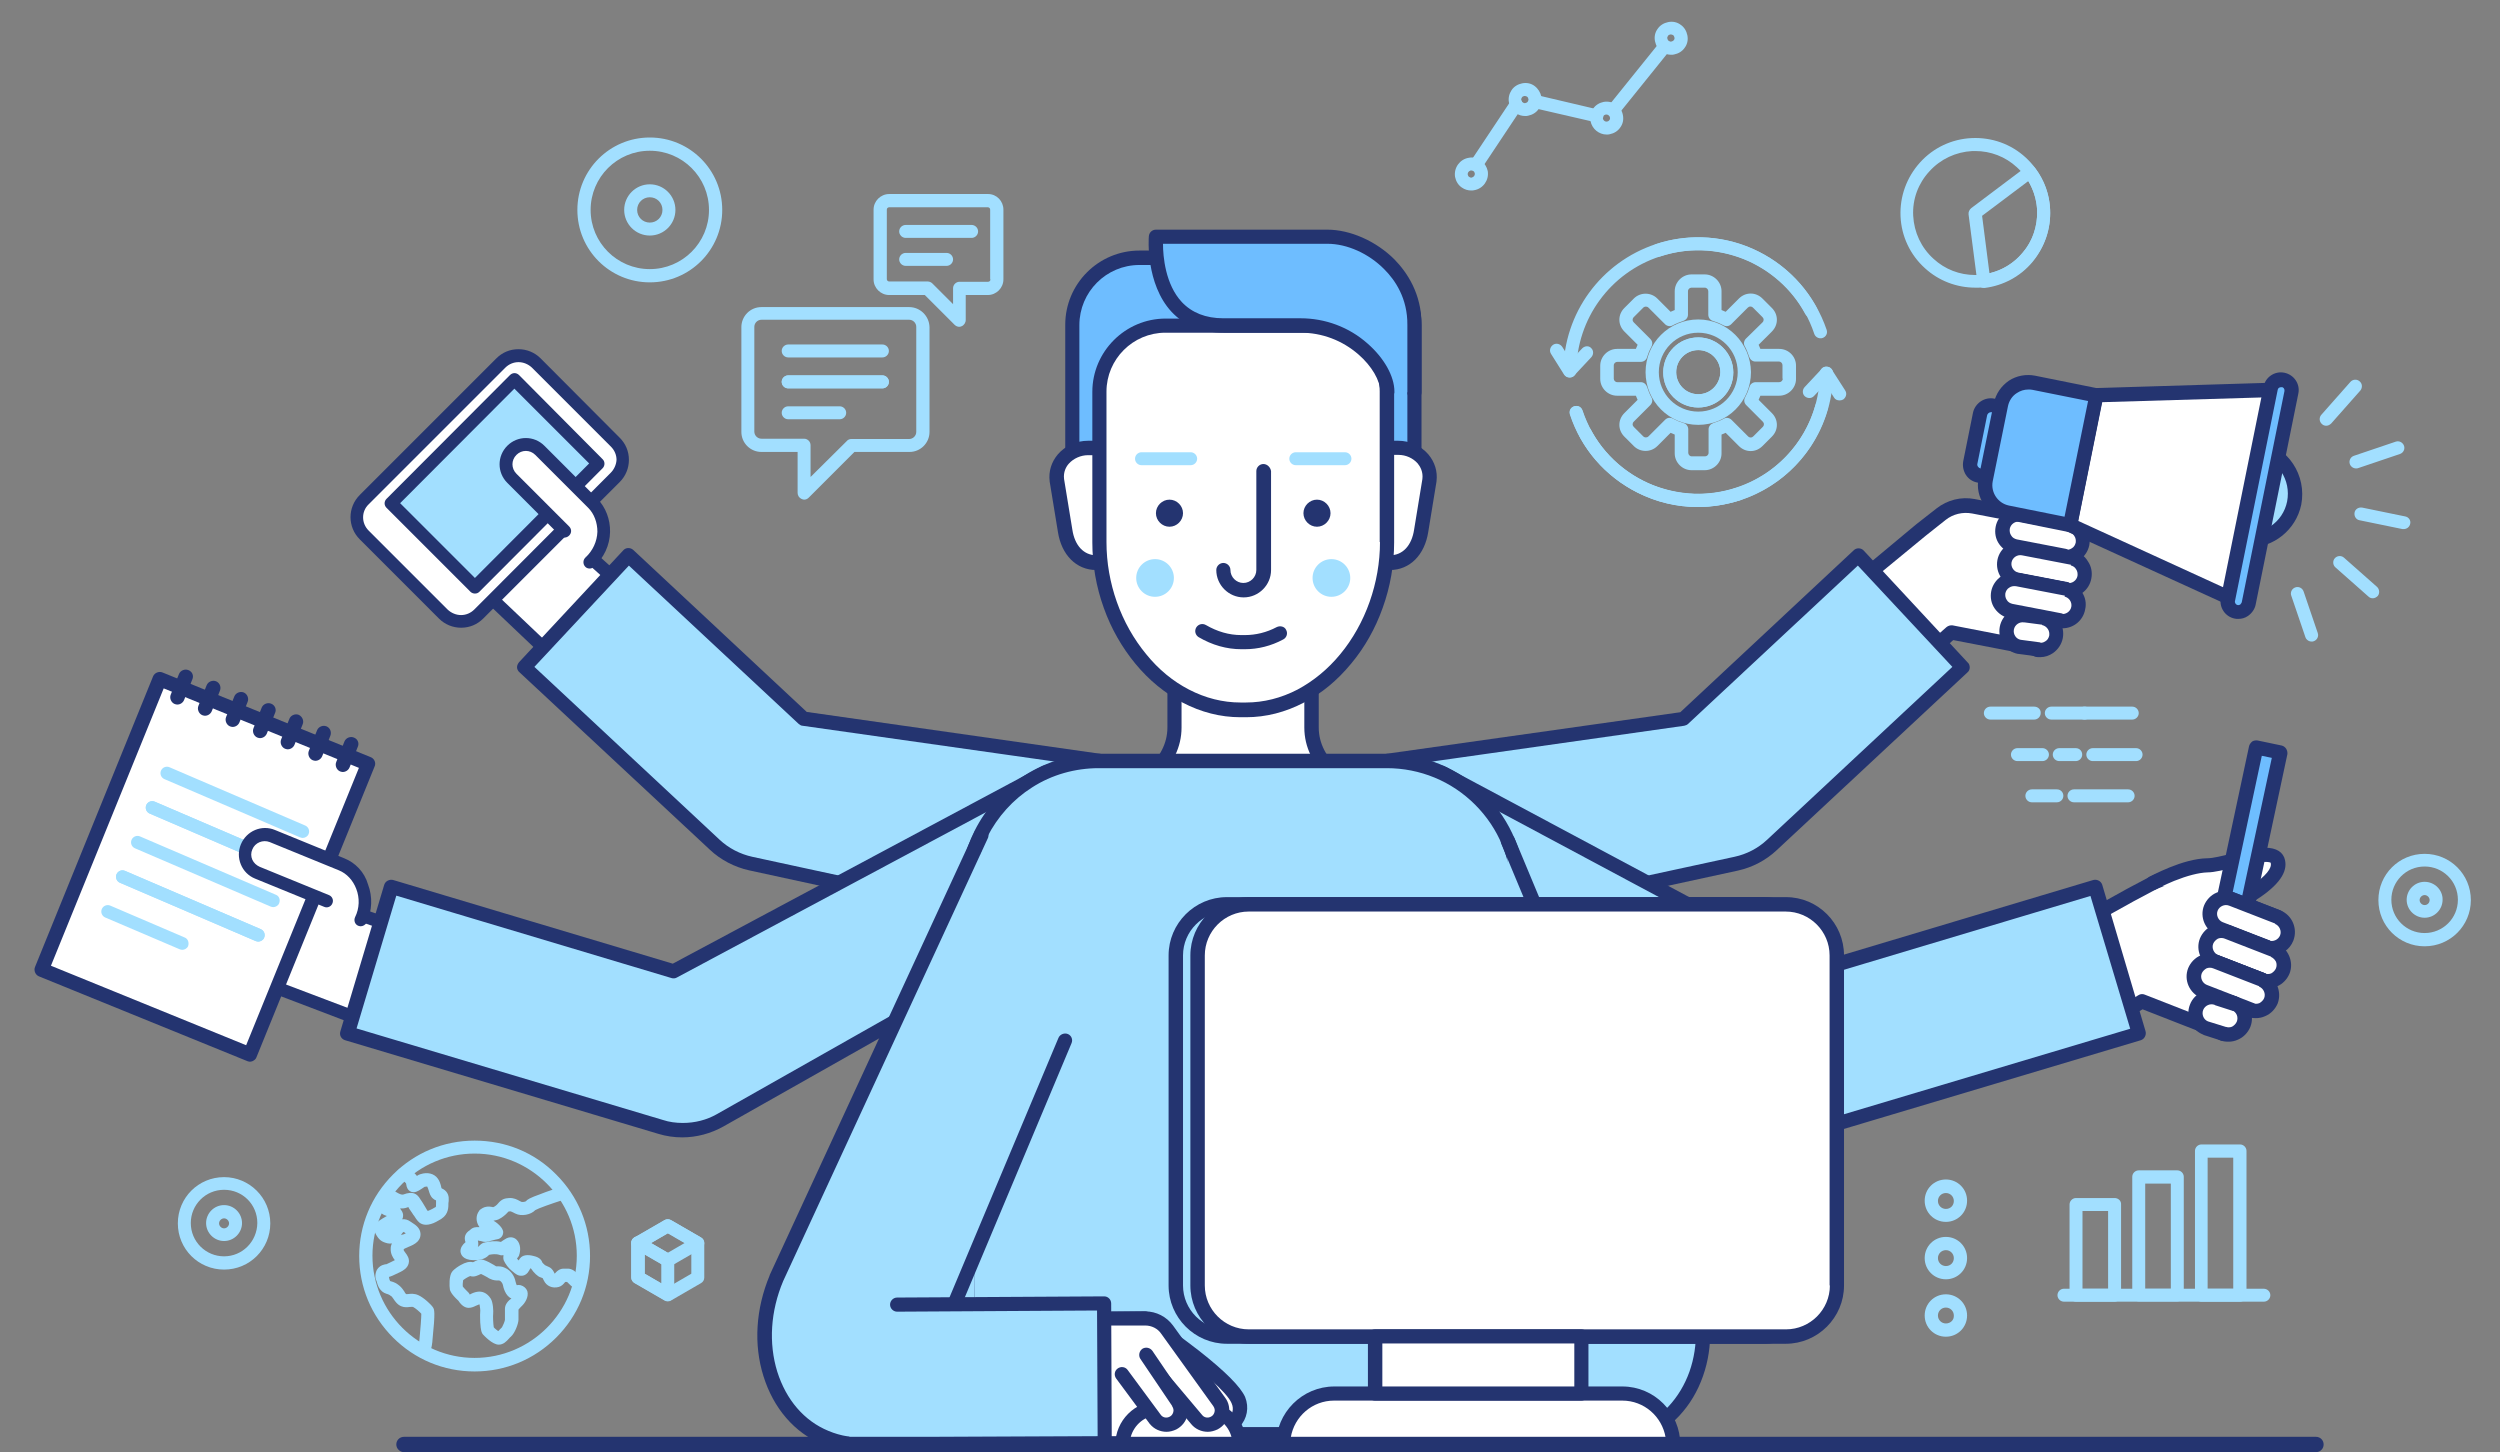 <?xml version="1.0" encoding="utf-8"?>
<!-- Generator: Adobe Illustrator 24.3.0, SVG Export Plug-In . SVG Version: 6.00 Build 0)  -->
<svg version="1.1" id="Layer_1" xmlns="http://www.w3.org/2000/svg" xmlns:xlink="http://www.w3.org/1999/xlink" x="0px" y="0px"
	 viewBox="0 0 849.1 493.3" style="enable-background:new 0 0 849.1 493.3;" xml:space="preserve">
<rect x="0" y="0" width="849.1" height="493.3" fill="#808080" stroke="none"/>
<style type="text/css">
	.st0{fill:#A2DFFF;}
	.st1{fill:#FFFFFF;}
	.st2{fill:#243470;}
	.st3{fill:#6EBDFF;}
</style>
<g>
	<g>
		<g>
			<g>
				<path class="st0" d="M718.2,406.9h-13.1c-1.2,0-2.2,1-2.2,2.2v30.8c0,1.2,1,2.2,2.2,2.2h13.1c1.2,0,2.2-1,2.2-2.2v-30.8
					C720.5,407.9,719.5,406.9,718.2,406.9z M716,437.7h-8.7v-26.4h8.7V437.7z"/>
				<path class="st0" d="M739.5,397.5h-13.1c-1.2,0-2.2,1-2.2,2.2v40.1c0,1.2,1,2.2,2.2,2.2h13.1c1.2,0,2.2-1,2.2-2.2v-40.1
					C741.7,398.5,740.7,397.5,739.5,397.5z M737.3,437.7h-8.7V402h8.7V437.7z"/>
				<path class="st0" d="M760.8,388.7h-13.1c-1.2,0-2.2,1-2.2,2.2v49c0,1.2,1,2.2,2.2,2.2h13.1c1.2,0,2.2-1,2.2-2.2v-49
					C763,389.7,762,388.7,760.8,388.7z M758.5,437.7h-8.7v-44.5h8.7V437.7z"/>
			</g>
			<path class="st0" d="M768.8,437.7H701c-1.2,0-2.2,1-2.2,2.2c0,1.2,1,2.2,2.2,2.2h67.9c1.2,0,2.2-1,2.2-2.2
				C771.1,438.7,770.1,437.7,768.8,437.7z"/>
		</g>
		<g>
			<path class="st0" d="M238.1,420.3l-10.2-5.9c-0.7-0.4-1.5-0.4-2.2,0l-10.2,5.9c-0.7,0.4-1.1,1.1-1.1,1.9v11.7
				c0,0.8,0.4,1.5,1.1,1.9l10.2,5.9c0.3,0.2,0.7,0.3,1.1,0.3c0.4,0,0.8-0.1,1.1-0.3l10.2-5.9c0.7-0.4,1.1-1.1,1.1-1.9v-11.7
				C239.2,421.4,238.8,420.7,238.1,420.3z M234.8,432.6l-7.9,4.6l-7.9-4.6v-9.2l7.9-4.6l7.9,4.6V432.6z"/>
			<path class="st0" d="M238.1,420.3l-10.2-5.9c-0.7-0.4-1.5-0.4-2.2,0l-10.2,5.9c-0.7,0.4-1.1,1.1-1.1,1.9c0,0.8,0.4,1.5,1.1,1.9
				l10.2,5.9c0.3,0.2,0.7,0.3,1.1,0.3c0.4,0,0.8-0.1,1.1-0.3l10.2-5.9c0.7-0.4,1.1-1.1,1.1-1.9C239.2,421.4,238.8,420.7,238.1,420.3
				z M226.8,425.5l-5.7-3.3l5.7-3.3l5.7,3.3L226.8,425.5z"/>
			<path class="st0" d="M227.9,426.1l-10.2-5.9c-0.7-0.4-1.5-0.4-2.2,0c-0.7,0.4-1.1,1.1-1.1,1.9v11.7c0,0.8,0.4,1.5,1.1,1.9
				l10.2,5.9c0.3,0.2,0.7,0.3,1.1,0.3c0.4,0,0.8-0.1,1.1-0.3c0.7-0.4,1.1-1.1,1.1-1.9V428C229.1,427.3,228.6,426.5,227.9,426.1z
				 M224.6,435.9l-5.7-3.3V426l5.7,3.3V435.9z"/>
		</g>
		<g>
			<path class="st0" d="M161.2,387.4c-10.5,0-20.3,4.1-27.7,11.5c-7.4,7.4-11.5,17.2-11.5,27.7c0,10.5,4.1,20.3,11.5,27.7
				c7.4,7.4,17.2,11.5,27.7,11.5c10.5,0,20.3-4.1,27.7-11.5c7.4-7.4,11.5-17.2,11.5-27.7c0-10.5-4.1-20.3-11.5-27.7
				C181.5,391.4,171.7,387.4,161.2,387.4z M161.2,461.2c-19.1,0-34.7-15.6-34.7-34.7s15.6-34.7,34.7-34.7s34.7,15.6,34.7,34.7
				S180.3,461.2,161.2,461.2z"/>
			<g>
				<g>
					<path class="st0" d="M176.8,436.5c-0.5-0.1-0.9-0.1-1.3,0c-0.1-0.3-0.3-0.7-0.4-1.2c-0.3-1.7-1.5-3.8-3.6-4.7
						c-1-0.5-1.9-0.5-2.5-0.5c-0.4,0-0.5,0-0.5,0c-0.2-0.1-0.5-0.3-0.8-0.5c-1-0.6-2.3-1.3-3.5-1.7c0,0,0,0,0,0
						c-1.4-0.4-2.6,0.3-3.3,0.7c-0.1,0-0.2,0.1-0.3,0.1c-1.1-0.3-2.5,0-4.2,1c-0.4,0.2-2.2,1.3-2.9,2.3c-1,1.4-0.9,4.8-0.7,6
						c0.1,0.4,0.4,1.5,2.9,3.8c1.3,2,2.6,2.4,3.5,2.4c0.8,0,1.6-0.3,2.4-0.7c0.4-0.2,0.9-0.4,1.2-0.5c0,0,0.1,0.1,0.1,0.2
						c0.1,0.5,0.3,2,0.2,2.4c-0.1,0.8,0,3.1,0,3.5c0.2,3,0.5,3.6,0.9,4.1l0,0c0.4,0.4,3.2,3.5,5.4,3.5c1.6,0,2.7-1.2,3.5-2.1
						c0.2-0.2,0.4-0.5,0.6-0.6c1.4-1.2,2.6-4.5,2.6-5.8v-3.4c0.2-0.3,0.7-0.8,1-1.1l0.1-0.1c1-0.9,2.5-3.1,1.9-5.1
						C178.7,437.5,177.9,436.8,176.8,436.5z M159.2,433C159.2,433,159.2,433,159.2,433C159.2,433,159.2,433,159.2,433z M157,434.7
						C157,434.7,157,434.7,157,434.7C157,434.7,157,434.7,157,434.7z M162.9,443.3C162.9,443.3,162.9,443.3,162.9,443.3
						C162.9,443.3,162.9,443.3,162.9,443.3z M167.4,450.4C167.4,450.4,167.4,450.4,167.4,450.4C167.4,450.4,167.4,450.4,167.4,450.4
						z M167.4,450.4C167.4,450.4,167.4,450.4,167.4,450.4C167.4,450.4,167.4,450.4,167.4,450.4z M170.5,450.6
						C170.5,450.6,170.5,450.6,170.5,450.6C170.5,450.6,170.5,450.6,170.5,450.6z M171.5,444.5v3.8c-0.1,0.6-0.7,2-1,2.5
						c-0.3,0.3-0.6,0.6-0.9,0.9c-0.1,0.1-0.2,0.3-0.4,0.4c-0.5-0.4-1.2-0.9-1.5-1.3c-0.2-1.1-0.3-3.9-0.2-4.5c0.1-0.9,0-3.9-0.8-5.2
						c-1.4-2.2-3.1-2.5-4.3-2.4c-1,0.1-2,0.5-2.7,0.9c0,0-0.1,0-0.1,0.1c-0.1-0.1-0.2-0.2-0.2-0.3c-0.1-0.2-0.2-0.3-0.4-0.5
						c-0.7-0.7-1.5-1.5-1.8-1.9c-0.1-0.5,0-1.7,0.1-2.2c0.6-0.5,1.8-1.2,2.4-1.4c1.4,0.5,2.7-0.3,3.4-0.6c0.1,0,0.2-0.1,0.3-0.1
						c0.7,0.3,1.5,0.8,2.1,1.1c0.4,0.3,0.8,0.5,1.1,0.6c0,0,0,0,0,0c1,0.5,1.9,0.5,2.5,0.5c0.4,0,0.5,0,0.7,0.1c0,0,0,0,0,0
						c0.4,0.2,0.9,0.9,1,1.4c0,0,0,0,0,0c0.1,0.6,0.8,3.8,2.9,4.6C172.6,441.8,171.5,443,171.5,444.5z"/>
					<path class="st0" d="M152.4,407.5c0.2-2.6-1.7-3.6-2.4-3.9c0,0,0,0,0,0c-0.1-0.2-0.2-0.5-0.2-0.7c-0.2-0.8-0.5-1.8-1.1-2.6
						c-1.2-1.7-3.5-2.3-5.9-1.5c0,0,0,0,0,0c-0.4,0.1-0.8,0.3-1.2,0.6c-0.2-0.3-0.5-0.6-0.8-0.9c0,0-0.1-0.1-0.1-0.1
						c-0.5-0.5-1.5-1.5-3.3-1.8c-1.2-0.2-2.4,0.6-2.6,1.8c-0.2,1.2,0.6,2.4,1.8,2.6c0.5,0.1,0.6,0.2,0.9,0.5
						c0.1,0.1,0.3,0.3,0.4,0.4c0,0.1,0.1,0.3,0.1,0.5c0.1,0.7,0.4,1.9,1.7,2.4c1.2,0.4,2.2-0.2,3.3-0.9c0.3-0.2,1-0.7,1.2-0.8
						c0.4-0.1,0.8-0.1,0.9-0.1c0.2,0.3,0.3,0.8,0.5,1.3c0.3,1,0.6,2.1,1.5,2.8c0.3,0.3,0.7,0.5,1,0.6c0,0.4,0,0.7,0,1
						c0,1.1,0,1.2-0.2,1.3c-0.1,0-0.1,0.1-0.2,0.1c-1.3,0.8-2,1-2.4,1.2c-0.2-0.2-0.4-0.5-0.6-0.9c0,0,0,0,0,0
						c-0.2-0.3-0.4-0.7-0.6-1c-0.4-0.7-0.8-1.3-1.2-1.9c-0.1-0.1-0.2-0.2-0.2-0.3c-1.1-1.8-2.5-2.7-5.7-1.5c-0.9,0.3-2.7-1-3.4-1.4
						c-0.2-0.2-0.4-0.3-0.6-0.4c-1-0.7-2.4-0.4-3.1,0.7c-0.5,0.9-0.4,1.9,0.2,2.7c-0.9-0.2-1.9,0.2-2.4,1c-0.6,1-0.3,2.4,0.7,3.1
						c0.1,0.1,1.6,1,1.8,1.1c0.1,0.1,0.3,0.2,0.4,0.2c0.3,0.1,0.6,0.2,0.8,0.3c-0.5,0.3-1,0.6-1.4,0.8c-1,0.6-1.6,1-2.2,1.7
						c-0.5,0.6-1.1,1.9-0.2,3.6c1.1,2,2,2.7,4.1,3.2c0,0,0,0,0,0c0.5,0.1,1,0.1,1.4,0c-0.2,0.5-0.4,1-0.4,1.7
						c-0.1,1.8,0.7,3.1,1.4,4c-0.9,0.5-2.5,1.2-2.9,1.4c0,0,0,0-0.1,0c-0.1,0-0.3,0-0.6,0.1c-1,0.2-1.9,0.8-2.5,1.8
						c-0.6,1.2-0.7,2.8-0.1,3.8c0,0.1,0.1,0.2,0.1,0.4c0.3,1.1,1,3.2,3.2,3.9c1,0.3,1.1,0.4,1.9,1l0,0c0.1,0.1,0.3,0.5,0.5,0.7
						c0.6,0.9,1.4,2.1,2.8,2.6c1,0.4,2,0.3,2.7,0.2c0.6,0,0.9-0.1,1.2,0c0,0,0,0,0,0c0.8,0.4,2.2,1.6,2.8,2.3c0,1.4-0.3,5.2-0.6,8.4
						c0,0,0,0,0,0c-0.1,1.2-0.4,2.8-0.7,3.3c-0.6,1.1-0.1,2.4,1,3c0.3,0.2,0.7,0.2,1,0.2c0.8,0,1.6-0.4,2-1.2
						c0.8-1.5,1.1-4.3,1.1-4.9c1-9.7,0.6-10.2,0.2-10.9c-0.6-1-3.2-3.4-5-4.2c-1.3-0.6-2.5-0.5-3.4-0.4c-0.2,0-0.6,0.1-0.8,0
						c-0.2-0.2-0.5-0.6-0.6-0.9c-0.4-0.6-0.9-1.3-1.6-1.9l0,0c-1-0.8-1.6-1.2-3.2-1.6c-0.1-0.2-0.3-0.7-0.3-0.9
						c0-0.2-0.1-0.3-0.1-0.5c0.7-0.2,1.5-0.5,3.9-1.7c1-0.5,2.4-1.3,2.8-2.9c0.4-1.6-0.5-2.8-1.1-3.6c-0.3-0.4-0.7-0.9-0.6-1.1
						c0-0.2,0.4-0.4,1.6-0.9c1-0.4,2.2-0.9,3.1-1.8c1-1.1,1.1-2.1,1-2.9c-0.2-1.8-1.7-2.8-2.8-3.5c-0.2-0.2-0.5-0.3-0.6-0.4
						c-0.8-0.6-1.8-0.9-2.8-0.8c0.2-0.3,0.3-0.7,0.3-1.1c0.1-1.1-0.5-1.8-0.8-2.2c-0.1-0.2-0.1-0.3-0.2-0.4c0.8,0.1,1.6,0,2.4-0.3
						c0,0,0,0,0,0c0.2-0.1,0.3-0.1,0.4-0.1c0.1,0.1,0.2,0.2,0.2,0.4c0.3,0.4,0.7,1,1.1,1.6c0.2,0.3,0.4,0.7,0.7,1
						c0.4,0.7,0.8,1.2,1.2,1.7c0.6,0.7,1.9,1.8,4.5,1c1.1-0.3,2.3-1,3.3-1.6c0.1-0.1,0.2-0.1,0.3-0.2c2.4-1.6,2.3-4,2.3-5.3
						C152.4,408.1,152.4,407.8,152.4,407.5z M138.1,402C138.1,402,138.1,402,138.1,402C138.1,402,138.1,402,138.1,402z M129.9,412.1
						C129.9,412.1,129.9,412.1,129.9,412.1C129.9,412.1,129.9,412.1,129.9,412.1z M129.9,412.1C129.9,412.1,129.9,412.1,129.9,412.1
						C129.9,412.1,129.9,412.1,129.9,412.1z M130.1,412.2C130.1,412.2,130.1,412.2,130.1,412.2C130.1,412.2,130.1,412.2,130.1,412.2
						z M130.1,412.2C130.1,412.3,130.1,412.3,130.1,412.2C130.1,412.3,130.1,412.3,130.1,412.2z M132.2,417.6
						C132.1,417.6,132.1,417.6,132.2,417.6C132.1,417.5,132.2,417.5,132.2,417.6C132.2,417.5,132.2,417.6,132.2,417.6z M131.3,433.6
						C131.3,433.6,131.3,433.6,131.3,433.6C131.3,433.6,131.3,433.6,131.3,433.6z M132,432.9C132,432.9,132,432.9,132,432.9
						C132,432.9,132,432.9,132,432.9z M136.2,419.5c0.1-0.2,0.2-0.3,0.3-0.5c0.1-0.2,0.4-0.5,0.6-0.6c0.2,0.1,0.4,0.3,0.6,0.4
						c0,0,0.1,0,0.1,0.1c-0.2,0.1-0.4,0.2-0.6,0.3C136.9,419.2,136.5,419.4,136.2,419.5C136.2,419.5,136.2,419.5,136.2,419.5z
						 M148.9,414.1C148.9,414.1,148.9,414.1,148.9,414.1C148.9,414.1,148.9,414.1,148.9,414.1z M148.9,414.1
						C148.9,414.1,148.9,414.1,148.9,414.1C148.9,414.1,148.9,414.1,148.9,414.1z M148.9,414.1C148.9,414.1,148.9,414.1,148.9,414.1
						C148.9,414.1,148.9,414.1,148.9,414.1z M148.9,414.1C148.9,414.1,148.9,414.1,148.9,414.1C148.9,414.1,148.9,414.1,148.9,414.1
						z M148.9,414.1C148.9,414.1,148.9,414.1,148.9,414.1C148.9,414.1,148.9,414.1,148.9,414.1z M148.9,414.1
						C148.9,414.1,148.9,414.1,148.9,414.1C148.9,414.1,148.9,414.1,148.9,414.1z M148.9,414.1C148.9,414.1,148.9,414.1,148.9,414.1
						C148.9,414.1,148.9,414.1,148.9,414.1z M148.9,414.1C148.9,414.1,148.9,414.1,148.9,414.1C148.9,414.1,148.9,414.1,148.9,414.1
						z M149.8,403.5L149.8,403.5L149.8,403.5z"/>
					<path class="st0" d="M197.7,434c-0.7-0.5-0.8-0.6-1.9-1.7c-1.4-1.4-2.6-1.5-3.6-1.4c-0.2,0-0.3,0-0.4,0c-1.7-0.2-2.8,1-3.4,1.7
						c-0.5-1.1-0.9-1.5-1.1-1.7c-0.2-0.2-0.5-0.4-0.7-0.5c-0.4-0.2-1.1-0.5-1.5-0.7c-0.3-0.2-0.7-0.7-0.9-0.9
						c-0.2-0.6-0.7-1.7-2.9-2.2c-2.2-0.6-3.8-0.3-4.6,0.7c0,0,0,0-0.1,0.1c-0.2,0.2-0.3,0.5-0.4,0.7c-0.2-0.2-0.5-0.4-0.6-0.7
						c0.3-0.3,0.5-0.6,0.7-1c0,0,0,0,0-0.1c0.5-1.3,0.7-3.8-0.9-5.3c-0.3-0.3-1.6-1.3-3.4-0.4c-0.6,0.3-1.1,0.7-1.6,1
						c-0.1,0.1-0.2,0.2-0.3,0.2c-2-0.5-4-0.1-5,0.1c-0.1,0-0.3,0-0.4,0.1c-1,0.1-1.6,0.8-1.9,1.1c-0.1,0.1-0.3,0.3-0.5,0.4
						c0.2-0.6,0.2-1.3,0-2.2c0.3,0.1,0.7,0.2,1,0.2c0.6,0.2,1,0.3,1.5,0.3c0.6,0,1.3-0.2,2.8-0.6c0.4-0.1,1.1-0.3,1.3-0.3
						c1.3-0.2,2.1-1.4,2-2.6c-0.1-0.4-0.2-1.3-2.1-2.9c-0.4-0.3-0.8-0.6-1.2-0.8c0.7-0.1,1.3-0.3,1.6-0.4c1.3-0.6,2.5-1.6,3.2-2.4
						c0.2-0.2,0.2-0.3,0.3-0.3c0.1,0,0.2,0,0.6-0.1c0,0,0,0,0,0c0.2,0,0.5,0.2,1,0.4c0.2,0.1,0.5,0.3,0.8,0.4c2,1,5.2,0.4,6.7-1.2
						c1-0.6,5.5-2.2,9.9-3.6c1.2-0.4,1.8-1.6,1.4-2.8c-0.4-1.2-1.6-1.8-2.8-1.4c-1.7,0.6-4.4,1.4-6.6,2.3c-3.9,1.4-4.6,1.9-5.1,2.5
						c-0.3,0.2-1.2,0.3-1.5,0.2c-0.2-0.1-0.4-0.2-0.6-0.3c-0.9-0.5-2-1.1-3.6-1c-1.4,0.1-2.5,0.3-3.8,1.9c-0.3,0.4-1,1-1.6,1.2
						c0,0-0.1,0-0.1,0c-0.2-0.1-0.4-0.1-0.5-0.1c-0.8-0.2-1.6-0.1-2.3,0.1c-0.9,0.3-1.4,0.8-1.6,0.9c-0.1,0.1-0.2,0.2-0.3,0.4
						c-1.1,1.5-1.1,3.5-0.1,5.1c0.1,0.1,0.2,0.2,0.2,0.4c-1.1-0.1-2.2,0-3.1,0.9c0,0-0.1,0.1-0.1,0.1c-1.6,1-2.1,2.4-1.5,4.1
						c-0.9,0.7-1.8,1.9-1.7,3.2c0.1,1,0.8,2.8,4.3,2.9c3,0.1,4.5-0.8,5.4-1.8c0.9-0.2,2.3-0.4,3.5,0c0.5,0.2,0.9,0.2,1.4,0.1
						c-0.1,0.6-0.1,1.2,0.1,1.8c0,0,0,0,0,0c0.6,1.3,1.6,2.6,2.7,3.5c0.2,0.1,0.3,0.3,0.5,0.4c0.7,0.6,1.6,1.4,2.9,1.3
						c0.5,0,1.3-0.2,2-1c0,0,0,0,0,0c0.4-0.5,0.7-1.1,0.9-1.5c0.1,0,0.2,0,0.3,0.1c0.8,1.3,2.3,2.7,3.1,2.9c0.1,0,0.4,0.2,0.8,0.3
						c0.1,0.2,0.2,0.4,0.4,0.8c0,0,0,0,0,0c0.9,1.9,2.9,2.8,5.1,2.2c1-0.3,1.6-1,2-1.5c0.1-0.1,0.1-0.1,0.2-0.2c0.2,0,0.4,0,0.5,0
						c0,0,0.1,0,0.1,0c0,0,0.1,0.1,0.1,0.1c1.1,1.1,1.4,1.4,2.4,2.1c0.4,0.3,0.9,0.4,1.3,0.4c0.7,0,1.3-0.3,1.8-0.9
						C198.9,436.1,198.7,434.7,197.7,434z M168.2,416.4C168.2,416.4,168.1,416.4,168.2,416.4C168.1,416.4,168.2,416.4,168.2,416.4z
						 M178.4,408.1C178.4,408.1,178.4,408.1,178.4,408.1C178.4,408.1,178.4,408.1,178.4,408.1z M177,408.2
						C177,408.2,177,408.2,177,408.2C177,408.2,177,408.2,177,408.2z M166.8,409.9C166.8,409.9,166.8,409.9,166.8,409.9
						C166.8,409.9,166.8,409.9,166.8,409.9z M166.8,409.9C166.8,409.9,166.8,409.9,166.8,409.9C166.8,409.9,166.8,409.9,166.8,409.9
						z M165.5,414.1C165.5,414.1,165.5,414.1,165.5,414.1C165.5,414.1,165.5,414.1,165.5,414.1z M159.5,417.7
						C159.5,417.7,159.5,417.7,159.5,417.7C159.5,417.7,159.5,417.7,159.5,417.7z M159.9,425.7C160,425.7,160,425.7,159.9,425.7
						C160,425.7,160,425.7,159.9,425.7z M162.1,420.4C162.1,420.4,162.1,420.4,162.1,420.4C162.1,420.4,162.1,420.4,162.1,420.4z
						 M184.2,428.9C184.3,428.9,184.3,428.9,184.2,428.9C184.3,428.9,184.3,428.9,184.2,428.9z M188.6,432.9
						C188.6,432.9,188.6,432.9,188.6,432.9C188.6,432.9,188.6,432.9,188.6,432.9z M191.3,435.2C191.3,435.2,191.3,435.2,191.3,435.2
						C191.3,435.2,191.3,435.2,191.3,435.2z M192.5,435.2L192.5,435.2L192.5,435.2z"/>
				</g>
			</g>
		</g>
		<g>
			<path class="st0" d="M220.7,46.7c-13.6,0-24.6,11-24.6,24.6c0,13.6,11,24.6,24.6,24.6c13.6,0,24.6-11,24.6-24.6
				C245.3,57.7,234.3,46.7,220.7,46.7z M220.7,91.4c-11.1,0-20.1-9-20.1-20.1c0-11.1,9-20.1,20.1-20.1c11.1,0,20.1,9,20.1,20.1
				C240.8,82.4,231.8,91.4,220.7,91.4z"/>
			<path class="st0" d="M220.7,62.6c-4.8,0-8.7,3.9-8.7,8.7c0,4.8,3.9,8.7,8.7,8.7c4.8,0,8.7-3.9,8.7-8.7
				C229.4,66.5,225.5,62.6,220.7,62.6z M220.7,75.6c-2.4,0-4.3-1.9-4.3-4.3s1.9-4.3,4.3-4.3c2.4,0,4.3,1.9,4.3,4.3
				S223.1,75.6,220.7,75.6z"/>
		</g>
		<g>
			<path class="st0" d="M823.5,290c-8.7,0-15.7,7-15.7,15.7s7,15.7,15.7,15.7c8.7,0,15.7-7,15.7-15.7S832.2,290,823.5,290z
				 M823.5,316.9c-6.2,0-11.3-5-11.3-11.3c0-6.2,5-11.3,11.3-11.3c6.2,0,11.3,5,11.3,11.3C834.8,311.9,829.7,316.9,823.5,316.9z"/>
			<path class="st0" d="M823.5,299.5c-3.4,0-6.1,2.8-6.1,6.1c0,3.4,2.8,6.1,6.1,6.1c3.4,0,6.1-2.8,6.1-6.1
				C829.7,302.3,826.9,299.5,823.5,299.5z M823.5,307.4c-0.9,0-1.7-0.8-1.7-1.7c0-0.9,0.8-1.7,1.7-1.7c0.9,0,1.7,0.8,1.7,1.7
				C825.2,306.6,824.5,307.4,823.5,307.4z"/>
		</g>
		<g>
			<path class="st0" d="M76.1,399.8c-8.7,0-15.7,7-15.7,15.7s7,15.7,15.7,15.7s15.7-7,15.7-15.7S84.7,399.8,76.1,399.8z M76.1,426.7
				c-6.2,0-11.3-5-11.3-11.3c0-6.2,5-11.3,11.3-11.3s11.3,5,11.3,11.3C87.3,421.7,82.3,426.7,76.1,426.7z"/>
			<path class="st0" d="M76.1,409.3c-3.4,0-6.1,2.8-6.1,6.1c0,3.4,2.8,6.1,6.1,6.1c3.4,0,6.1-2.8,6.1-6.1
				C82.2,412.1,79.5,409.3,76.1,409.3z M76.1,417.2c-0.9,0-1.7-0.8-1.7-1.7c0-0.9,0.8-1.7,1.7-1.7s1.7,0.8,1.7,1.7
				C77.8,416.4,77,417.2,76.1,417.2z"/>
		</g>
		<g>
			<g>
				<path class="st0" d="M725.5,254.1h-14.7c-1.2,0-2.2,1-2.2,2.2s1,2.2,2.2,2.2h14.7c1.2,0,2.2-1,2.2-2.2S726.7,254.1,725.5,254.1z
					"/>
				<path class="st0" d="M705,254.1h-5.6c-1.2,0-2.2,1-2.2,2.2s1,2.2,2.2,2.2h5.6c1.2,0,2.2-1,2.2-2.2S706.3,254.1,705,254.1z"/>
				<path class="st0" d="M693.7,254.1h-8.5c-1.2,0-2.2,1-2.2,2.2s1,2.2,2.2,2.2h8.5c1.2,0,2.2-1,2.2-2.2S694.9,254.1,693.7,254.1z"
					/>
			</g>
			<g>
				<path class="st0" d="M722.8,268.1h-18.4c-1.2,0-2.2,1-2.2,2.2c0,1.2,1,2.2,2.2,2.2h18.4c1.2,0,2.2-1,2.2-2.2
					C725,269.1,724,268.1,722.8,268.1z"/>
				<path class="st0" d="M698.6,268.1h-8.5c-1.2,0-2.2,1-2.2,2.2c0,1.2,1,2.2,2.2,2.2h8.5c1.2,0,2.2-1,2.2-2.2
					C700.8,269.1,699.9,268.1,698.6,268.1z"/>
			</g>
			<g>
				<path class="st0" d="M724.2,240H708c-1.2,0-2.2,1-2.2,2.2c0,1.2,1,2.2,2.2,2.2h16.2c1.2,0,2.2-1,2.2-2.2
					C726.4,241,725.4,240,724.2,240z"/>
				<path class="st0" d="M708,240h-11.3c-1.2,0-2.2,1-2.2,2.2c0,1.2,1,2.2,2.2,2.2H708c1.2,0,2.2-1,2.2-2.2
					C710.2,241,709.3,240,708,240z"/>
				<path class="st0" d="M690.9,240H676c-1.2,0-2.2,1-2.2,2.2c0,1.2,1,2.2,2.2,2.2h14.9c1.2,0,2.2-1,2.2-2.2
					C693.2,241,692.2,240,690.9,240z"/>
			</g>
		</g>
		<g>
			<g>
				<g>
					<path class="st0" d="M660.9,400.6c-4,0-7.2,3.2-7.2,7.2s3.2,7.2,7.2,7.2c4,0,7.2-3.2,7.2-7.2S664.9,400.6,660.9,400.6z
						 M660.9,410.6c-1.5,0-2.7-1.2-2.7-2.7s1.2-2.7,2.7-2.7s2.7,1.2,2.7,2.7S662.5,410.6,660.9,410.6z"/>
				</g>
			</g>
			<g>
				<g>
					<path class="st0" d="M660.9,420.1c-4,0-7.2,3.2-7.2,7.2s3.2,7.2,7.2,7.2c4,0,7.2-3.2,7.2-7.2S664.9,420.1,660.9,420.1z
						 M660.9,430c-1.5,0-2.7-1.2-2.7-2.7s1.2-2.7,2.7-2.7s2.7,1.2,2.7,2.7S662.5,430,660.9,430z"/>
					<path class="st0" d="M660.9,439.6c-4,0-7.2,3.2-7.2,7.2s3.2,7.2,7.2,7.2c4,0,7.2-3.2,7.2-7.2S664.9,439.6,660.9,439.6z
						 M660.9,449.5c-1.5,0-2.7-1.2-2.7-2.7c0-1.5,1.2-2.7,2.7-2.7s2.7,1.2,2.7,2.7C663.7,448.3,662.5,449.5,660.9,449.5z"/>
				</g>
			</g>
		</g>
		<g>
			<g>
				<path class="st0" d="M589.7,165.7c-10.5,3.5-21.7,2.6-31.6-2.3c-9.9-5-17.2-13.5-20.7-24c-0.4-1.2-1.6-1.8-2.8-1.4
					c-1.2,0.4-1.8,1.6-1.4,2.8c3.8,11.6,12,21,22.9,26.5c6.5,3.3,13.5,4.9,20.5,4.9c4.8,0,9.7-0.8,14.4-2.3c1.2-0.4,1.8-1.6,1.4-2.8
					C592.1,165.9,590.9,165.3,589.7,165.7z"/>
				<g>
					<path class="st0" d="M620.3,124.5c-1.2,0-2.2,1-2.2,2.2c-0.1,17.7-11.5,33.4-28.4,38.9c-9.3,3.1-19.3,2.7-28.4-0.9
						c-8.9-3.6-16.4-10.2-20.9-18.6c-0.6-1.1-1.9-1.5-3-0.9c-1.1,0.6-1.5,1.9-0.9,3c5,9.3,13.3,16.7,23.2,20.6
						c5.5,2.2,11.3,3.3,17.1,3.3c4.8,0,9.7-0.8,14.4-2.3c18.7-6.2,31.3-23.5,31.4-43.1C622.6,125.5,621.6,124.5,620.3,124.5z"/>
					<path class="st0" d="M622.2,125.6c-0.4-0.6-1-1-1.7-1c-0.7-0.1-1.4,0.2-1.8,0.7l-5.8,6.2c-0.8,0.9-0.8,2.3,0.1,3.1
						c0.9,0.8,2.3,0.8,3.1-0.1l3.9-4.1l2.9,4.6c0.4,0.7,1.1,1,1.9,1c0.4,0,0.8-0.1,1.2-0.3c1-0.7,1.4-2,0.7-3.1L622.2,125.6z"/>
				</g>
			</g>
			<g>
				<path class="st0" d="M576.8,114.6c-6.6,0-11.9,5.3-11.9,11.9c0,6.6,5.3,11.9,11.9,11.9c6.6,0,11.9-5.3,11.9-11.9
					C588.7,119.9,583.3,114.6,576.8,114.6z M576.8,133.9c-4.1,0-7.5-3.3-7.5-7.5c0-4.1,3.3-7.5,7.5-7.5c4.1,0,7.5,3.3,7.5,7.5
					C584.2,130.6,580.9,133.9,576.8,133.9z"/>
				<path class="st0" d="M604.3,118.5h-6.4c-0.2-0.5-0.4-0.9-0.6-1.4l4.5-4.5c1.1-1.1,1.7-2.5,1.7-4c0-1.5-0.6-2.9-1.7-4l-3.2-3.2
					c-1.1-1.1-2.5-1.7-4-1.7c-1.5,0-2.9,0.6-4,1.7l-4.5,4.5c-0.5-0.2-0.9-0.4-1.4-0.6v-6.4c0-3.1-2.6-5.7-5.7-5.7h-4.5
					c-3.1,0-5.7,2.6-5.7,5.7v6.4c-0.5,0.2-0.9,0.4-1.4,0.6l-4.5-4.5c-2.2-2.2-5.8-2.2-8,0l-3.2,3.2c-1.1,1.1-1.7,2.5-1.7,4
					c0,1.5,0.6,2.9,1.7,4l4.5,4.5c-0.2,0.5-0.4,0.9-0.6,1.4h-6.4c-3.1,0-5.7,2.6-5.7,5.7v4.5c0,3.1,2.6,5.7,5.7,5.7h6.4
					c0.2,0.5,0.4,0.9,0.6,1.4l-4.5,4.5c-1.1,1.1-1.7,2.5-1.7,4c0,1.5,0.6,2.9,1.7,4l3.2,3.2c2.2,2.2,5.8,2.2,8,0l4.5-4.5
					c0.5,0.2,0.9,0.4,1.4,0.6v6.4c0,3.1,2.6,5.7,5.7,5.7h4.5c3.1,0,5.7-2.6,5.7-5.7v-6.4c0.5-0.2,0.9-0.4,1.4-0.6l4.5,4.5
					c1.1,1.1,2.5,1.7,4,1.7c1.5,0,2.9-0.6,4-1.7l3.2-3.2c1.1-1.1,1.7-2.5,1.7-4c0-1.5-0.6-2.9-1.7-4l-4.5-4.5
					c0.2-0.5,0.4-0.9,0.6-1.4h6.4c3.1,0,5.7-2.6,5.7-5.7v-4.5C610,121,607.4,118.5,604.3,118.5z M605.5,128.6c0,0.7-0.6,1.2-1.2,1.2
					h-8c-1,0-1.9,0.7-2.1,1.6c-0.4,1.3-0.9,2.5-1.5,3.6c-0.5,0.9-0.3,1.9,0.4,2.6l5.6,5.6c0.2,0.2,0.4,0.5,0.4,0.9
					c0,0.3-0.1,0.6-0.4,0.9l-3.2,3.2c-0.2,0.2-0.5,0.4-0.9,0.4c-0.3,0-0.6-0.1-0.9-0.4l-5.6-5.6c-0.7-0.7-1.8-0.9-2.6-0.4
					c-1.1,0.6-2.4,1.1-3.6,1.5c-0.9,0.3-1.6,1.1-1.6,2.1v8c0,0.7-0.6,1.2-1.2,1.2h-4.5c-0.7,0-1.2-0.6-1.2-1.2v-8
					c0-1-0.7-1.9-1.6-2.1c-1.3-0.4-2.5-0.9-3.6-1.5c-0.3-0.2-0.7-0.3-1.1-0.3c-0.6,0-1.1,0.2-1.6,0.7l-5.6,5.6
					c-0.5,0.5-1.3,0.5-1.8,0l-3.2-3.2c-0.2-0.2-0.4-0.5-0.4-0.9c0-0.3,0.1-0.6,0.4-0.9l5.6-5.6c0.7-0.7,0.9-1.8,0.4-2.6
					c-0.6-1.1-1.1-2.4-1.5-3.6c-0.3-0.9-1.1-1.6-2.1-1.6h-8c-0.7,0-1.2-0.6-1.2-1.2v-4.5c0-0.7,0.6-1.2,1.2-1.2h8
					c1,0,1.9-0.7,2.1-1.6c0.4-1.3,0.9-2.5,1.5-3.6c0.5-0.9,0.3-1.9-0.4-2.6l-5.6-5.6c-0.2-0.2-0.4-0.5-0.4-0.9
					c0-0.3,0.1-0.6,0.4-0.9l3.2-3.2c0.5-0.5,1.3-0.5,1.8,0l5.6,5.6c0.7,0.7,1.8,0.9,2.6,0.4c1.1-0.6,2.4-1.1,3.6-1.5
					c0.9-0.3,1.6-1.1,1.6-2.1v-8c0-0.7,0.6-1.2,1.2-1.2h4.5c0.7,0,1.2,0.6,1.2,1.2v8c0,1,0.7,1.9,1.6,2.1c1.3,0.4,2.5,0.9,3.6,1.5
					c0.9,0.5,1.9,0.3,2.6-0.4l5.6-5.6c0.2-0.2,0.5-0.4,0.9-0.4c0.3,0,0.6,0.1,0.9,0.4l3.2,3.2c0.2,0.2,0.4,0.5,0.4,0.9
					c0,0.3-0.1,0.6-0.4,0.9L593,115c-0.7,0.7-0.9,1.8-0.4,2.6c0.6,1.1,1.1,2.4,1.5,3.6c0.3,0.9,1.1,1.6,2.1,1.6h8
					c0.7,0,1.2,0.6,1.2,1.2V128.6z"/>
				<path class="st0" d="M576.8,114.6c-6.6,0-11.9,5.3-11.9,11.9s5.3,11.9,11.9,11.9c6.6,0,11.9-5.3,11.9-11.9
					S583.3,114.6,576.8,114.6z M576.8,133.9c-4.1,0-7.5-3.3-7.5-7.5c0-4.1,3.3-7.5,7.5-7.5c4.1,0,7.5,3.3,7.5,7.5
					C584.2,130.6,580.9,133.9,576.8,133.9z"/>
				<path class="st0" d="M576.8,108.5c-9.9,0-17.9,8-17.9,17.9c0,9.9,8,17.9,17.9,17.9c9.9,0,17.9-8,17.9-17.9
					C594.6,116.5,586.6,108.5,576.8,108.5z M576.8,139.8c-7.4,0-13.4-6-13.4-13.4c0-7.4,6-13.4,13.4-13.4c7.4,0,13.4,6,13.4,13.4
					C590.2,133.8,584.2,139.8,576.8,139.8z"/>
			</g>
			<path class="st0" d="M619.3,136.1c-1.2-0.3-2.4,0.4-2.7,1.5c-3.7,13.3-13.8,23.7-26.8,28.1c-10.5,3.5-21.7,2.6-31.6-2.3
				c-9.9-5-17.2-13.5-20.7-24c-0.4-1.2-1.6-1.8-2.8-1.4c-1.2,0.4-1.8,1.6-1.4,2.8c3.8,11.6,12,21,22.9,26.5
				c6.5,3.3,13.5,4.9,20.5,4.9c4.8,0,9.7-0.8,14.4-2.3c14.5-4.8,25.6-16.4,29.7-31.1C621.2,137.6,620.5,136.4,619.3,136.1z"/>
			<g>
				<path class="st0" d="M597.4,85.5c-10.9-5.5-23.3-6.4-34.9-2.6c-1.2,0.4-1.8,1.6-1.4,2.8c0.4,1.2,1.6,1.8,2.8,1.4
					c10.5-3.5,21.7-2.6,31.6,2.3c9.9,5,17.2,13.5,20.7,24c0.3,0.9,1.2,1.5,2.1,1.5c0.2,0,0.5,0,0.7-0.1c1.2-0.4,1.8-1.6,1.4-2.8
					C616.4,100.4,608.3,91,597.4,85.5z"/>
				<g>
					<path class="st0" d="M593.8,83.9c-10-4-21.2-4.4-31.4-1c-18.7,6.2-31.3,23.5-31.4,43.1c0,1.2,1,2.2,2.2,2.2c0,0,0,0,0,0
						c1.2,0,2.2-1,2.2-2.2c0.1-17.7,11.5-33.4,28.4-38.9c9.3-3.1,19.3-2.7,28.4,0.9c8.9,3.6,16.4,10.2,20.9,18.6
						c0.6,1.1,1.9,1.5,3,0.9c1.1-0.6,1.5-1.9,0.9-3C612,95.2,603.7,87.9,593.8,83.9z"/>
					<path class="st0" d="M537.4,118.3l-3.9,4.1l-2.9-4.6c-0.7-1-2-1.4-3.1-0.7c-1,0.7-1.4,2-0.7,3.1l4.4,7c0.4,0.6,1,1,1.7,1
						c0.1,0,0.1,0,0.2,0c0.6,0,1.2-0.2,1.6-0.7l5.8-6.2c0.8-0.9,0.8-2.3-0.1-3.1C539.7,117.4,538.3,117.4,537.4,118.3z"/>
				</g>
			</g>
		</g>
		<g>
			<path class="st0" d="M566.7,14.2c-1-0.8-2.4-0.6-3.1,0.3l-17.4,21.6c-0.8,1-0.6,2.4,0.3,3.1c0.4,0.3,0.9,0.5,1.4,0.5
				c0.6,0,1.3-0.3,1.7-0.8L567,17.3C567.8,16.3,567.6,14.9,566.7,14.2z"/>
			<path class="st0" d="M542.8,37.2L522,32.3c-1.2-0.3-2.4,0.5-2.7,1.7c-0.3,1.2,0.5,2.4,1.7,2.7l20.8,4.8c0.2,0,0.3,0.1,0.5,0.1
				c1,0,1.9-0.7,2.2-1.7C544.7,38.7,543.9,37.5,542.8,37.2z"/>
			<path class="st0" d="M516.2,33.7c-1-0.7-2.4-0.4-3.1,0.6l-13.5,20.3c-0.7,1-0.4,2.4,0.6,3.1c0.4,0.3,0.8,0.4,1.2,0.4
				c0.7,0,1.4-0.3,1.9-1l13.5-20.3C517.5,35.8,517.2,34.4,516.2,33.7z"/>
			<g>
				<path class="st0" d="M503,54.5c-1.2-0.9-2.7-1.2-4.2-0.9c-3,0.5-5.1,3.4-4.6,6.5c0.3,1.5,1.1,2.8,2.3,3.6c1,0.7,2.1,1,3.2,1
					c0.3,0,0.7,0,1-0.1c3-0.5,5.1-3.4,4.6-6.5C505,56.7,504.2,55.4,503,54.5z M499.9,60.3c-0.3,0.1-0.6,0-0.9-0.2
					c-0.3-0.2-0.4-0.4-0.5-0.8c-0.1-0.6,0.3-1.2,1-1.4c0.1,0,0.1,0,0.2,0c0.2,0,0.5,0.1,0.7,0.2c0.3,0.2,0.4,0.4,0.5,0.8v0
					C501,59.5,500.6,60.1,499.9,60.3z"/>
				<path class="st0" d="M521.2,29.2c-1.2-0.9-2.7-1.2-4.2-0.9c-1.5,0.3-2.8,1.1-3.6,2.3s-1.2,2.7-0.9,4.2c0.3,1.5,1.1,2.8,2.3,3.6
					c1,0.7,2.1,1,3.2,1c0.3,0,0.7,0,1-0.1c1.5-0.3,2.8-1.1,3.6-2.3c0.9-1.2,1.2-2.7,0.9-4.2C523.2,31.4,522.4,30.1,521.2,29.2z
					 M518.9,34.5c-0.2,0.3-0.4,0.4-0.8,0.5c-0.3,0.1-0.6,0-0.9-0.2c-0.3-0.2-0.4-0.4-0.5-0.8c-0.1-0.3,0-0.6,0.2-0.9
					c0.2-0.3,0.4-0.4,0.8-0.5c0.1,0,0.1,0,0.2,0c0.2,0,0.5,0.1,0.7,0.2c0.3,0.2,0.4,0.4,0.5,0.8c0,0,0,0,0,0
					C519.2,33.9,519.1,34.2,518.9,34.5z"/>
				<path class="st0" d="M544.7,34.6c-1.5,0.3-2.8,1.1-3.6,2.3c-0.9,1.2-1.2,2.7-0.9,4.2c0.5,2.7,2.9,4.6,5.5,4.6c0.3,0,0.6,0,1-0.1
					c1.5-0.3,2.8-1.1,3.6-2.3c0.9-1.2,1.2-2.7,0.9-4.2C550.7,36.1,547.8,34.1,544.7,34.6z M546.6,40.8c-0.2,0.3-0.4,0.4-0.8,0.5
					c-0.6,0.1-1.2-0.3-1.4-1c-0.1-0.3,0-0.6,0.2-0.9c0.2-0.3,0.4-0.4,0.8-0.5c0.1,0,0.1,0,0.2,0c0.6,0,1.1,0.4,1.2,1
					C546.9,40.2,546.8,40.6,546.6,40.8z"/>
				<path class="st0" d="M570.8,8.4c-1.2-0.9-2.7-1.2-4.2-0.9c-1.5,0.3-2.8,1.1-3.6,2.3c-0.9,1.2-1.2,2.7-0.9,4.2
					c0.3,1.5,1.1,2.8,2.3,3.6c1,0.7,2.1,1,3.2,1c0.3,0,0.7,0,1-0.1c1.5-0.3,2.8-1.1,3.6-2.3c0.9-1.2,1.2-2.7,0.9-4.2
					C572.8,10.5,572,9.2,570.8,8.4z M568.5,13.6c-0.2,0.3-0.4,0.4-0.8,0.5c-0.3,0.1-0.6,0-0.9-0.2c-0.3-0.2-0.4-0.4-0.5-0.8
					c-0.1-0.3,0-0.6,0.2-0.9c0.2-0.3,0.4-0.4,0.8-0.5c0.1,0,0.1,0,0.2,0c0.2,0,0.5,0.1,0.7,0.2c0.3,0.2,0.4,0.4,0.5,0.8
					C568.8,13.1,568.7,13.4,568.5,13.6z"/>
			</g>
		</g>
		<g>
			<g>
				<path class="st0" d="M688,53.5c-5-4.6-11.5-6.9-18.3-6.6c-6.8,0.3-13.1,3.3-17.6,8.3s-6.9,11.5-6.6,18.3
					c0.3,6.8,3.3,13.1,8.3,17.6c4.7,4.3,10.8,6.6,17.1,6.6c0.4,0,0.8,0,1.2,0c6.8-0.3,13.1-3.3,17.6-8.3c4.6-5,6.9-11.5,6.6-18.3
					C696,64.4,693,58.1,688,53.5z M686.4,86.5c-3.8,4.2-9,6.6-14.6,6.9c-0.3,0-0.7,0-1,0c-5.2,0-10.2-1.9-14.1-5.5
					c-4.2-3.8-6.6-9-6.9-14.6c-0.3-5.6,1.7-11,5.5-15.1c3.8-4.2,9-6.6,14.6-6.9c0.3,0,0.7,0,1,0c5.2,0,10.2,1.9,14.1,5.5
					c4.2,3.8,6.6,9,6.9,14.6C692.1,77,690.2,82.4,686.4,86.5z"/>
				<path class="st0" d="M696.3,71.2c-0.2-5.1-2-10-5.1-14.1c-0.7-1-2.1-1.2-3.1-0.4l-18.6,14c-0.6,0.5-1,1.3-0.9,2.1l3,23.1
					c0.1,1.1,1.1,1.9,2.2,1.9c0.1,0,0.2,0,0.3,0c6.3-0.8,12.1-3.9,16.2-8.8C694.5,83.9,696.6,77.6,696.3,71.2
					C696.3,71.2,696.3,71.2,696.3,71.2z M686.9,85.9c-2.9,3.5-6.9,5.9-11.2,6.9l-2.5-19.5l15.7-11.8c1.8,3,2.8,6.3,3,9.8v0
					C692.1,76.7,690.4,81.9,686.9,85.9z"/>
			</g>
		</g>
		<g>
			<path class="st0" d="M308.8,104.3h-50.2c-3.8,0-6.8,3.1-6.8,6.8v35.6c0,3.8,3.1,6.8,6.8,6.8h12.3v13.9c0,0.9,0.5,1.7,1.4,2.1
				c0.3,0.1,0.6,0.2,0.8,0.2c0.6,0,1.1-0.2,1.6-0.7l15.5-15.5h18.7c3.8,0,6.8-3.1,6.8-6.8v-35.6
				C315.6,107.3,312.5,104.3,308.8,104.3z M311.2,146.7c0,1.3-1.1,2.4-2.4,2.4h-19.6c-0.6,0-1.2,0.2-1.6,0.7L275.3,162v-10.8
				c0-1.2-1-2.2-2.2-2.2h-14.5c-1.3,0-2.4-1.1-2.4-2.4v-35.6c0-1.3,1.1-2.4,2.4-2.4h50.2c1.3,0,2.4,1.1,2.4,2.4V146.7z"/>
			<g>
				<g>
					<path class="st0" d="M299.7,117h-32c-1.2,0-2.2,1-2.2,2.2c0,1.2,1,2.2,2.2,2.2h32c1.2,0,2.2-1,2.2-2.2
						C301.9,118,300.9,117,299.7,117z"/>
					<path class="st0" d="M299.7,127.5h-32c-1.2,0-2.2,1-2.2,2.2c0,1.2,1,2.2,2.2,2.2h32c1.2,0,2.2-1,2.2-2.2
						C301.9,128.5,300.9,127.5,299.7,127.5z"/>
				</g>
				<g>
					<path class="st0" d="M299.7,127.5h-32c-1.2,0-2.2,1-2.2,2.2c0,1.2,1,2.2,2.2,2.2h32c1.2,0,2.2-1,2.2-2.2
						C301.9,128.5,300.9,127.5,299.7,127.5z"/>
				</g>
				<g>
					<path class="st0" d="M285.2,138h-17.5c-1.2,0-2.2,1-2.2,2.2c0,1.2,1,2.2,2.2,2.2h17.5c1.2,0,2.2-1,2.2-2.2
						C287.4,139,286.4,138,285.2,138z"/>
				</g>
			</g>
			<path class="st0" d="M335.6,65.9H302c-2.9,0-5.3,2.4-5.3,5.3v23.7c0,2.9,2.4,5.3,5.3,5.3h12.1l10.1,10.1c0.4,0.4,1,0.7,1.6,0.7
				c0.3,0,0.6-0.1,0.8-0.2c0.8-0.3,1.4-1.2,1.4-2.1v-8.5h7.5c2.9,0,5.3-2.4,5.3-5.3V71.2C340.8,68.3,338.5,65.9,335.6,65.9z
				 M336.4,94.9c0,0.5-0.4,0.8-0.8,0.8h-9.7c-1.2,0-2.2,1-2.2,2.2v5.4l-7-7c-0.4-0.4-1-0.7-1.6-0.7H302c-0.5,0-0.8-0.4-0.8-0.8V71.2
				c0-0.5,0.4-0.8,0.8-0.8h33.5c0.5,0,0.8,0.4,0.8,0.8V94.9z"/>
			<path class="st0" d="M330,76.4h-22.4c-1.2,0-2.2,1-2.2,2.2c0,1.2,1,2.2,2.2,2.2H330c1.2,0,2.2-1,2.2-2.2
				C332.2,77.4,331.2,76.4,330,76.4z"/>
			<path class="st0" d="M321.5,85.9h-13.9c-1.2,0-2.2,1-2.2,2.2c0,1.2,1,2.2,2.2,2.2h13.9c1.2,0,2.2-1,2.2-2.2
				C323.7,86.9,322.7,85.9,321.5,85.9z"/>
		</g>
	</g>
	<g>
		<g>
			<g>
				<g>
					<path class="st1" d="M670.3,172c-3.9-0.8-7.9,0.2-11,2.7l-6.9,5.4l-27.6,22.8l29.5,19.3l8.4-7.4l29.2,5.6l6.6-39.3l-4.6-4.7
						L670.3,172z"/>
					<path class="st2" d="M695.6,174.8c-0.3-0.3-0.8-0.6-1.3-0.7l-23.6-4.6c-4.6-0.9-9.3,0.3-13,3.2l-6.9,5.4c0,0,0,0,0,0L623.3,201
						c-1,0.9-1.2,2.4-0.3,3.4s2.4,1.2,3.4,0.3L654,182l6.8-5.4c2.5-2,5.8-2.8,9-2.2l22.9,4.4l3.2,3.2l-6,35.6l-26.7-5.2
						c-0.7-0.1-1.5,0.1-2.1,0.6l-8.4,7.4c-1,0.9-1.1,2.4-0.2,3.4c0.5,0.6,1.2,0.8,1.8,0.8c0.6,0,1.1-0.2,1.6-0.6l7.5-6.6l28,5.4
						c0.6,0.1,1.3,0,1.8-0.4c0.5-0.4,0.9-0.9,1-1.6l6.6-39.3c0.1-0.8-0.1-1.6-0.7-2.1L695.6,174.8z"/>
				</g>
				<g>
					<g>
						<g>
							<path class="st1" d="M703.1,178.3l-16.6-3.2l5.1,12.1l9.4,1.8c3,0.6,5.8-1.4,6.4-4.3v0C708,181.8,706,178.9,703.1,178.3z"/>
							<path class="st2" d="M703.6,175.9l-16.6-3.2c-1.3-0.3-2.6,0.6-2.9,1.9c-0.3,1.3,0.6,2.6,1.9,2.9l16.6,3.2
								c0.8,0.2,1.5,0.6,1.9,1.3c0.5,0.7,0.6,1.5,0.5,2.3c-0.2,0.8-0.6,1.5-1.3,1.9c-0.7,0.5-1.5,0.6-2.3,0.5l-9.4-1.8
								c-1.3-0.3-2.6,0.6-2.9,1.9c-0.3,1.3,0.6,2.6,1.9,2.9l9.4,1.8c0.5,0.1,1,0.1,1.5,0.1c1.6,0,3.1-0.5,4.4-1.4
								c1.7-1.2,2.9-3,3.3-5c0.4-2.1,0-4.2-1.2-5.9C707.4,177.5,705.6,176.3,703.6,175.9z"/>
						</g>
						<g>
							<path class="st1" d="M680.2,179.5L680.2,179.5c-0.6,3,1.4,5.8,4.3,6.4L701,189l2.1-10.7l-16.6-3.2
								C683.6,174.6,680.7,176.5,680.2,179.5z"/>
							<path class="st2" d="M703.6,175.9l-16.6-3.2c-4.3-0.8-8.4,2-9.2,6.2c-0.4,2.1,0,4.2,1.2,5.9c1.2,1.7,3,2.9,5,3.3l16.6,3.2
								c0.2,0,0.3,0,0.5,0c1.1,0,2.2-0.8,2.4-2c0.3-1.3-0.6-2.6-1.9-2.9l-16.6-3.2c-0.8-0.2-1.5-0.6-1.9-1.3
								c-0.5-0.7-0.6-1.5-0.5-2.3c0.3-1.6,1.9-2.7,3.5-2.4l16.6,3.2c1.3,0.3,2.6-0.6,2.9-1.9C705.7,177.5,704.9,176.2,703.6,175.9z"
								/>
						</g>
					</g>
					<g>
						<g>
							<path class="st1" d="M703.7,189.5l-16.6-3.2l5.1,12.1l9.4,1.8c3,0.6,5.8-1.4,6.4-4.3v0C708.6,193,706.7,190.1,703.7,189.5z"
								/>
							<path class="st2" d="M704.2,187.2l-16.6-3.2c-1.3-0.3-2.6,0.6-2.9,1.9c-0.3,1.3,0.6,2.6,1.9,2.9l16.6,3.2
								c0.8,0.2,1.5,0.6,1.9,1.3c0.5,0.7,0.6,1.5,0.5,2.3c-0.3,1.6-1.9,2.7-3.5,2.4l-9.4-1.8c-1.3-0.3-2.6,0.6-2.9,1.9
								c-0.3,1.3,0.6,2.6,1.9,2.9l9.4,1.8c0.5,0.1,1,0.1,1.5,0.1c3.7,0,7-2.6,7.7-6.4c0.4-2.1,0-4.2-1.2-5.9
								C708,188.7,706.2,187.6,704.2,187.2z"/>
						</g>
						<g>
							<path class="st1" d="M680.8,190.7L680.8,190.7c-0.6,3,1.4,5.8,4.3,6.4l16.6,3.2l2.1-10.7l-16.6-3.2
								C684.2,185.8,681.3,187.7,680.8,190.7z"/>
							<path class="st2" d="M704.2,187.2l-16.6-3.2c-4.3-0.8-8.4,2-9.2,6.2c-0.8,4.3,2,8.4,6.2,9.2l16.6,3.2c0.2,0,0.3,0,0.5,0
								c1.1,0,2.2-0.8,2.4-2c0.3-1.3-0.6-2.6-1.9-2.9l-16.6-3.2c-1.6-0.3-2.7-1.9-2.4-3.5c0.3-1.6,1.9-2.7,3.5-2.4l16.6,3.2
								c1.3,0.3,2.6-0.6,2.9-1.9C706.3,188.7,705.5,187.4,704.2,187.2z"/>
						</g>
					</g>
					<g>
						<g>
							<path class="st1" d="M701.6,200.2l-16.6-3.2l5.1,12.1l9.4,1.8c3,0.6,5.8-1.4,6.4-4.3l0,0
								C706.5,203.7,704.6,200.8,701.6,200.2z"/>
							<path class="st2" d="M702.1,197.8l-16.6-3.2c-1.3-0.3-2.6,0.6-2.9,1.9c-0.3,1.3,0.6,2.6,1.9,2.9l16.6,3.2
								c1.6,0.3,2.7,1.9,2.4,3.5c-0.3,1.6-1.9,2.7-3.5,2.4l-9.4-1.8c-1.3-0.3-2.6,0.6-2.9,1.9c-0.3,1.3,0.6,2.6,1.9,2.9l9.4,1.8
								c0.5,0.1,1,0.1,1.5,0.1c3.7,0,7-2.6,7.7-6.4C709.2,202.8,706.4,198.7,702.1,197.8z"/>
						</g>
						<g>
							<path class="st1" d="M678.7,201.3L678.7,201.3c-0.6,3,1.4,5.8,4.3,6.4l16.6,3.2l2.1-10.7l-16.6-3.2
								C682.1,196.5,679.3,198.4,678.7,201.3z"/>
							<path class="st2" d="M702.1,197.8l-16.6-3.2c-2.1-0.4-4.2,0-5.9,1.2c-1.7,1.2-2.9,3-3.3,5c-0.4,2.1,0,4.2,1.2,5.9
								c1.2,1.7,3,2.9,5,3.3l16.6,3.2c0.2,0,0.3,0,0.5,0c1.1,0,2.2-0.8,2.4-2c0.3-1.3-0.6-2.6-1.9-2.9l-16.6-3.2
								c-0.8-0.2-1.5-0.6-1.9-1.3c-0.5-0.7-0.6-1.5-0.5-2.3c0.2-0.8,0.6-1.5,1.3-1.9c0.7-0.5,1.5-0.6,2.3-0.5l16.6,3.2
								c1.3,0.3,2.6-0.6,2.9-1.9C704.3,199.4,703.4,198.1,702.1,197.8z"/>
						</g>
					</g>
					<g>
						<g>
							<path class="st1" d="M694,209.8l-6.1-0.8l4.1,11.5c3,0.6,5.8-1.4,6.4-4.3l0,0C698.9,213.3,697,210.4,694,209.8z"/>
							<path class="st2" d="M694.5,207.5c-0.1,0-0.1,0-0.2,0l-6.1-0.8c-1.3-0.2-2.6,0.8-2.7,2.1c-0.2,1.3,0.8,2.6,2.1,2.7l6,0.8
								c0.8,0.2,1.4,0.6,1.9,1.3c0.5,0.7,0.6,1.5,0.5,2.3c-0.2,0.8-0.6,1.5-1.3,1.9c-0.7,0.5-1.5,0.6-2.3,0.5
								c-1.3-0.3-2.6,0.6-2.9,1.9c-0.3,1.3,0.6,2.6,1.9,2.9c0.5,0.1,1,0.1,1.5,0.1c1.6,0,3.1-0.5,4.4-1.4c1.7-1.2,2.9-3,3.3-5
								c0.4-2.1,0-4.2-1.2-5.9C698.3,209,696.5,207.9,694.5,207.5z"/>
						</g>
						<g>
							<path class="st1" d="M681.5,213.4L681.5,213.4c-0.6,3,1.4,5.8,4.3,6.4l6.1,0.8l2.1-10.7l-6.1-0.8
								C684.9,208.5,682.1,210.4,681.5,213.4z"/>
							<path class="st2" d="M694.3,207.4l-6-0.8c-4.2-0.8-8.3,2-9.1,6.3c-0.8,4.3,2,8.4,6.2,9.2c0.1,0,0.1,0,0.2,0l6.1,0.8
								c0.1,0,0.2,0,0.3,0c1.2,0,2.3-0.9,2.4-2.1c0.2-1.3-0.8-2.6-2.1-2.7l-6-0.8c-1.6-0.3-2.6-1.9-2.3-3.5c0.3-1.6,1.9-2.7,3.5-2.4
								c0.1,0,0.1,0,0.2,0l6.1,0.8c1.3,0.2,2.6-0.8,2.7-2.1C696.6,208.8,695.7,207.6,694.3,207.4z"/>
						</g>
					</g>
				</g>
				<g>
					<g>
						<g>
							<path class="st3" d="M672.5,140.7l-3.3,16.4c-0.4,2,0.9,4,2.9,4.4l26.5,5.3l4.8-23.8l-26.5-5.3
								C674.9,137.3,672.9,138.6,672.5,140.7z"/>
							<path class="st2" d="M703.9,140.7l-26.5-5.3c-3.3-0.7-6.6,1.5-7.3,4.8l-3.3,16.4c-0.3,1.6,0,3.3,0.9,4.7
								c0.9,1.4,2.3,2.3,3.9,2.6l26.5,5.3c0.2,0,0.3,0,0.5,0c1.1,0,2.1-0.8,2.4-2l4.8-23.8c0.1-0.6,0-1.3-0.4-1.8
								C705.1,141.2,704.5,140.8,703.9,140.7z M696.7,164l-24.1-4.9c-0.3-0.1-0.6-0.3-0.8-0.6c-0.2-0.3-0.3-0.6-0.2-1l3.3-16.4
								c0.1-0.6,0.7-1.1,1.3-1.1c0.1,0,0.2,0,0.3,0l24.1,4.9L696.7,164z"/>
						</g>
						<g>
							
								<ellipse transform="matrix(0.783 -0.621 0.621 0.783 61.16 510.805)" class="st0" cx="763.7" cy="167.6" rx="15.8" ry="15.8"/>
							<path class="st2" d="M767.3,149.8c-9.9-2-19.5,4.4-21.5,14.3c-1,4.8,0,9.6,2.7,13.7c2.7,4.1,6.8,6.8,11.6,7.8
								c1.2,0.2,2.4,0.4,3.6,0.4c8.5,0,16.1-6,17.9-14.6C783.5,161.4,777.1,151.7,767.3,149.8z M779.2,170.8L779.2,170.8
								L779.2,170.8z M776.8,170.3c-0.7,3.5-2.7,6.5-5.7,8.5c-3,2-6.5,2.7-10,2c-3.5-0.7-6.5-2.7-8.5-5.7c-2-3-2.7-6.5-2-10
								c1.3-6.3,6.9-10.7,13.1-10.7c0.9,0,1.8,0.1,2.7,0.3C773.6,156,778.2,163,776.8,170.3z"/>
						</g>
						<g>
							<g>
								<g>
									<path class="st0" d="M816.9,175.4l-14.6-3c-1.2-0.2-2.4,0.5-2.6,1.7c-0.2,1.2,0.5,2.4,1.7,2.6l14.6,3c0.1,0,0.3,0,0.4,0
										c1,0,2-0.7,2.2-1.8C818.9,176.8,818.1,175.6,816.9,175.4z"/>
								</g>
								<g>
									<path class="st0" d="M813.7,150l-14.2,4.8c-1.2,0.4-1.8,1.7-1.4,2.8c0.3,0.9,1.2,1.5,2.1,1.5c0.2,0,0.5,0,0.7-0.1l14.2-4.8
										c1.2-0.4,1.8-1.7,1.4-2.8C816.1,150.3,814.9,149.6,813.7,150z"/>
								</g>
								<g>
									<path class="st0" d="M801.4,129.5c-0.9-0.8-2.3-0.7-3.1,0.2l-9.9,11.2c-0.8,0.9-0.7,2.3,0.2,3.1c0.4,0.4,0.9,0.6,1.5,0.6
										c0.6,0,1.2-0.3,1.7-0.8l9.9-11.2C802.4,131.7,802.4,130.3,801.4,129.5z"/>
								</g>
							</g>
							<g>
								<g>
									<path class="st0" d="M807.3,199.3l-11.2-9.9c-0.9-0.8-2.3-0.7-3.1,0.2c-0.8,0.9-0.7,2.3,0.2,3.1l11.2,9.9
										c0.4,0.4,0.9,0.6,1.5,0.6c0.6,0,1.2-0.3,1.7-0.8C808.3,201.5,808.2,200.1,807.3,199.3z"/>
								</g>
								<g>
									<path class="st0" d="M782.4,200.9c-0.4-1.2-1.7-1.8-2.8-1.4c-1.2,0.4-1.8,1.7-1.4,2.8l4.8,14.1c0.3,0.9,1.2,1.5,2.1,1.5
										c0.2,0,0.5,0,0.7-0.1c1.2-0.4,1.8-1.7,1.4-2.8L782.4,200.9z"/>
								</g>
							</g>
						</g>
						<g>
							<polygon class="st1" points="707.5,156.3 703.1,178.3 759.8,204.3 767.1,168.3 774.3,132.4 712,134.2 							"/>
							<path class="st2" d="M774.3,129.9l-62.3,1.9c-1.1,0-2.1,0.8-2.3,2l-8.9,44.1c-0.2,1.1,0.3,2.2,1.4,2.7l56.7,25.9
								c0.3,0.1,0.7,0.2,1,0.2c0.4,0,0.8-0.1,1.1-0.3c0.7-0.3,1.1-1,1.3-1.7l14.5-71.9c0.1-0.7,0-1.5-0.5-2.1
								C775.7,130.2,775,129.9,774.3,129.9z M758,200.8l-52.2-23.9l8.1-40.3l57.3-1.7L758,200.8z"/>
						</g>
						<g>
							<path class="st3" d="M679.6,137.3l-5.2,25.6c-1,5.1,2.3,10.1,7.4,11.1l21.3,4.3l8.9-44.1l-21.3-4.3
								C685.6,128.9,680.7,132.2,679.6,137.3z"/>
							<path class="st2" d="M712.5,131.9l-21.3-4.3c-3.1-0.6-6.3,0-8.9,1.7c-2.6,1.8-4.4,4.4-5.1,7.5l-5.2,25.6
								c-1.3,6.4,2.9,12.7,9.3,14l21.3,4.3c0.2,0,0.3,0,0.5,0c1.1,0,2.1-0.8,2.4-2l8.9-44.1c0.1-0.6,0-1.3-0.4-1.8
								C713.7,132.4,713.1,132,712.5,131.9z M701.2,175.5l-18.9-3.8c-3.8-0.8-6.2-4.5-5.5-8.2l5.2-25.6c0.4-1.8,1.4-3.4,3-4.4
								c1.2-0.8,2.5-1.2,3.9-1.2c0.5,0,0.9,0,1.4,0.1l18.9,3.8L701.2,175.5z"/>
						</g>
						<g>
							<path class="st3" d="M775.4,129c-2-0.4-3.9,0.9-4.3,2.8l-14.5,71.7c-0.4,2,0.9,3.9,2.8,4.3c2,0.4,3.9-0.9,4.3-2.8l14.5-71.7
								C778.7,131.3,777.4,129.4,775.4,129z"/>
							<path class="st2" d="M775.9,126.6L775.9,126.6c-3.3-0.7-6.5,1.5-7.1,4.7L754.3,203c-0.7,3.3,1.5,6.5,4.7,7.1
								c0.4,0.1,0.8,0.1,1.2,0.1c1.2,0,2.3-0.3,3.3-1c1.3-0.9,2.3-2.3,2.6-3.8l14.5-71.7C781.3,130.5,779.2,127.3,775.9,126.6z
								 M775.9,132.8l-14.5,71.7c-0.1,0.4-0.4,0.6-0.5,0.8c-0.2,0.1-0.5,0.3-0.9,0.2c-0.6-0.1-1.1-0.8-0.9-1.4l14.5-71.7
								c0.1-0.6,0.6-0.9,1.2-0.9c0.1,0,0.2,0,0.2,0C775.6,131.5,776,132.2,775.9,132.8z"/>
						</g>
					</g>
				</g>
				<g>
					<path class="st0" d="M571.7,244.1l-100.3,14.3l24,55.4l94.4-20.5c4.6-1,8.8-3.2,12.2-6.4l64.7-60.3l-35.4-38L571.7,244.1z"/>
					<path class="st2" d="M633,187c-0.9-1-2.5-1-3.4-0.1l-58.9,55L471,256c-0.8,0.1-1.4,0.6-1.8,1.2c-0.4,0.7-0.4,1.5-0.1,2.2
						l24,55.4c0.4,0.9,1.3,1.5,2.2,1.5c0.2,0,0.3,0,0.5-0.1l94.4-20.5c5-1.1,9.6-3.5,13.3-7l64.7-60.3c0.5-0.4,0.8-1,0.8-1.7
						c0-0.6-0.2-1.3-0.7-1.7L633,187z M600.2,285.2c-3.1,2.9-6.9,4.9-11.1,5.8L496.7,311l-21.9-50.7l97.2-13.8
						c0.5-0.1,1-0.3,1.3-0.6l57.7-53.8l32.1,34.4L600.2,285.2z"/>
				</g>
			</g>
			<g>
				<g>
					<g>
						<polygon class="st1" points="196.5,160.3 180.1,139.7 147.6,184.9 191.9,226.9 215.8,202.9 201.4,190 						"/>
						<path class="st2" d="M217.3,201.3l-13.9-12.5l-4.8-28.9c-0.1-0.4-0.2-0.7-0.4-1l-16.4-20.6c-0.4-0.5-1.1-0.8-1.8-0.8
							c-0.7,0-1.3,0.4-1.7,0.9l-32.4,45.2c-0.6,0.9-0.5,2.1,0.3,2.9l44.2,42c0.4,0.4,1,0.6,1.5,0.6c0.6,0,1.1-0.2,1.5-0.6l23.9-24
							c0.4-0.4,0.7-1,0.6-1.6C218,202.3,217.7,201.7,217.3,201.3z M191.8,223.9l-41.3-39.2l29.7-41.3l14.2,17.9l4.8,29.1
							c0.1,0.5,0.3,0.9,0.7,1.3l12.7,11.4L191.8,223.9z"/>
					</g>
					<g>
						<g>
							<path class="st1" d="M182,123.2c-3.3-3.3-8.7-3.3-12,0l-46.4,46.4c-3.3,3.3-3.3,8.7,0,12l26.9,26.9c3.3,3.3,8.7,3.3,12,0
								l46.4-46.4c3.3-3.3,3.3-8.7,0-12L182,123.2z"/>
							<path class="st2" d="M183.6,121.7c-2-2-4.7-3.1-7.5-3.1c0,0,0,0,0,0c-2.9,0-5.5,1.1-7.5,3.1l-46.4,46.4
								c-4.2,4.2-4.2,10.9,0,15.1l26.9,26.9c2,2,4.7,3.1,7.5,3.1c0,0,0,0,0,0c2.9,0,5.5-1.1,7.5-3.1l46.4-46.4c2-2,3.1-4.7,3.1-7.5
								c0-2.9-1.1-5.5-3.1-7.5L183.6,121.7z M207.4,160.6L161.1,207c-1.2,1.2-2.8,1.9-4.5,1.9c0,0,0,0,0,0c-1.7,0-3.3-0.7-4.5-1.8
								l-26.9-26.9c-2.5-2.5-2.5-6.5,0-8.9l46.4-46.4c1.2-1.2,2.8-1.9,4.5-1.9c0,0,0,0,0,0c1.7,0,3.3,0.7,4.5,1.8l26.9,26.9
								c1.2,1.2,1.9,2.8,1.9,4.5C209.3,157.8,208.6,159.4,207.4,160.6z"/>
						</g>
						<g>
							
								<rect x="138.4" y="144" transform="matrix(0.707 -0.707 0.707 0.707 -66.864 167.02)" class="st0" width="59.3" height="40.3"/>
							<path class="st2" d="M176.3,127.4c-0.9-0.9-2.2-0.9-3.1,0l-41.9,42c-0.9,0.9-0.9,2.2,0,3.1l28.5,28.5c0.4,0.4,1,0.6,1.5,0.6
								c0,0,0,0,0,0c0.6,0,1.1-0.2,1.5-0.6l41.9-42c0.4-0.4,0.6-1,0.6-1.5c0-0.6-0.2-1.1-0.6-1.5L176.3,127.4z M161.3,196.3
								l-25.4-25.4l38.8-38.9l25.4,25.4L161.3,196.3z"/>
						</g>
					</g>
					<g>
						<path class="st1" d="M183.4,153c-2.6-2.6-6.9-2.6-9.5,0v0c-2.6,2.6-2.6,6.9,0,9.5l17.9,17.9l8.5,10.5c6-5.4,6.3-14.7,1.1-20
							L183.4,153z"/>
						<path class="st2" d="M184.9,151.4c-3.5-3.5-9.1-3.5-12.6,0c-3.5,3.5-3.5,9.1,0,12.6l17.9,17.9c0.9,0.9,2.2,0.9,3.1,0
							c0.9-0.9,0.9-2.2,0-3.1l-17.9-17.9c-1.8-1.8-1.8-4.6,0-6.4c1.8-1.8,4.6-1.8,6.4,0l18,18c2,2,3.1,5,3.1,8.1
							c-0.1,3.3-1.6,6.5-4,8.7c-0.9,0.8-1,2.2-0.2,3.1c0.4,0.5,1,0.7,1.6,0.7c0.5,0,1-0.2,1.4-0.6c3.4-3,5.4-7.3,5.5-11.8
							c0.1-4.3-1.5-8.4-4.3-11.3L184.9,151.4z"/>
					</g>
				</g>
				<g>
					<path class="st0" d="M213.5,188.6l-35.4,38l64.7,60.3c3.4,3.2,7.6,5.4,12.2,6.4l94.4,20.5l24-55.4L273,244.1L213.5,188.6z"/>
					<path class="st2" d="M373.6,256l-99.6-14.2l-58.9-55c-1-0.9-2.5-0.9-3.4,0.1l-35.4,38c-0.4,0.5-0.7,1.1-0.7,1.7
						c0,0.6,0.3,1.3,0.8,1.7l64.7,60.3c3.7,3.5,8.4,5.9,13.3,7l94.4,20.5c0.2,0,0.3,0.1,0.5,0.1c1,0,1.8-0.6,2.2-1.5l24-55.4
						c0.3-0.7,0.3-1.5-0.1-2.2C375.1,256.5,374.4,256.1,373.6,256z M347.9,311L255.5,291c-4.1-0.9-8-2.9-11.1-5.8l-62.9-58.7
						l32.1-34.4l57.7,53.8c0.4,0.3,0.8,0.6,1.3,0.6l97.2,13.8L347.9,311z"/>
				</g>
			</g>
			<g>
				<path class="st1" d="M445.5,247.1v-29.9h-23.3h-23.3v29.9c0,12.2-11.7,22-26.2,22h49.5h49.5
					C457.2,269.1,445.5,259.2,445.5,247.1z"/>
				<path class="st2" d="M471.6,266.7c-13.1,0-23.7-8.8-23.7-19.6v-29.9c0-1.3-1.1-2.4-2.4-2.4h-46.6c-1.3,0-2.4,1.1-2.4,2.4v29.9
					c0,10.8-10.6,19.6-23.7,19.6c-1.3,0-2.4,1.1-2.4,2.4s1.1,2.4,2.4,2.4h98.9c1.3,0,2.4-1.1,2.4-2.4S473,266.7,471.6,266.7z
					 M389.9,266.7c1-0.7,2-1.4,2.9-2.2c5.5-4.6,8.5-10.8,8.5-17.4v-27.5H443v27.5c0,6.6,3,12.8,8.5,17.4c0.9,0.8,1.9,1.5,2.9,2.2
					H389.9z"/>
			</g>
			<g>
				<g>
					<polygon class="st1" points="107.5,285.6 84.4,272.9 71.9,327.1 129,348.8 141.8,317.4 123.5,311 					"/>
					<path class="st2" d="M142.5,315.4l-17.6-6.1l-15.6-24.8c-0.2-0.3-0.5-0.6-0.8-0.8L85.5,271c-0.6-0.3-1.3-0.4-1.9-0.1
						c-0.6,0.3-1.1,0.8-1.2,1.5l-12.5,54.3c-0.2,1.1,0.3,2.1,1.4,2.5l57,21.7c0.3,0.1,0.5,0.1,0.8,0.1c0.9,0,1.7-0.5,2-1.4
						l12.8-31.4c0.2-0.6,0.2-1.2,0-1.7C143.5,316,143.1,315.6,142.5,315.4z M127.8,346l-53.3-20.2l11.4-49.6l20.1,11.1l15.7,25
						c0.3,0.4,0.7,0.7,1.1,0.9l16.2,5.6L127.8,346z"/>
				</g>
				<g>
					<path class="st0" d="M228.8,329.9L133,301.2L118.1,351l106.4,31.8c2.4,0.7,4.9,1.1,7.4,1.1c4.4,0,8.8-1.1,12.8-3.4L367.6,311
						l-12.7-48.6L228.8,329.9z"/>
					<path class="st2" d="M357.3,261.8c-0.2-0.7-0.7-1.3-1.4-1.6c-0.7-0.3-1.5-0.3-2.1,0.1l-125.3,67l-94.9-28.4
						c-0.6-0.2-1.3-0.1-1.9,0.2c-0.6,0.3-1,0.8-1.2,1.4l-14.9,49.8c-0.4,1.3,0.3,2.6,1.6,3l106.4,31.8c2.6,0.8,5.4,1.2,8.1,1.2
						c4.9,0,9.7-1.3,14-3.7l122.9-69.5c1-0.5,1.4-1.7,1.2-2.7L357.3,261.8z M243.5,378.4c-3.5,2-7.5,3-11.6,3c-2.3,0-4.6-0.3-6.7-1
						l-104.1-31.1l13.5-45.1l93.5,28c0.6,0.2,1.3,0.1,1.8-0.2l123.4-66l11.4,43.8L243.5,378.4z"/>
				</g>
				<g>
					<g>
						
							<rect x="16.3" y="256.2" transform="matrix(0.377 -0.926 0.926 0.377 -229.361 248.014)" class="st1" width="106.5" height="76.5"/>
						<path class="st2" d="M126,257.2l-70.8-28.8c-1.2-0.5-2.7,0.1-3.2,1.3l-40.1,98.7c-0.5,1.2,0.1,2.7,1.3,3.2L84,360.4
							c0.3,0.1,0.6,0.2,0.9,0.2c0.3,0,0.6-0.1,0.9-0.2c0.6-0.3,1.1-0.7,1.3-1.3l40.1-98.7C127.8,259.2,127.2,257.7,126,257.2z
							 M83.6,355l-66.3-27l38.3-94.2l66.3,27L83.6,355z"/>
					</g>
					<g>
						<path class="st2" d="M64,227.6c-1.2-0.5-2.7,0.1-3.2,1.3l-2.8,7c-0.5,1.2,0.1,2.7,1.3,3.2c0.3,0.1,0.6,0.2,0.9,0.2
							c1,0,1.9-0.6,2.3-1.5l2.8-7C65.9,229.5,65.3,228.1,64,227.6z"/>
						<path class="st2" d="M73.4,231.4c-1.2-0.5-2.7,0.1-3.2,1.3l-2.8,7c-0.5,1.2,0.1,2.7,1.3,3.2c0.3,0.1,0.6,0.2,0.9,0.2
							c1,0,1.9-0.6,2.3-1.5l2.8-7C75.2,233.3,74.6,231.9,73.4,231.4z"/>
						<path class="st2" d="M82.8,235.2c-1.2-0.5-2.7,0.1-3.2,1.3l-2.8,7c-0.5,1.2,0.1,2.7,1.3,3.2c0.3,0.1,0.6,0.2,0.9,0.2
							c1,0,1.9-0.6,2.3-1.5l2.8-7C84.6,237.2,84,235.7,82.8,235.2z"/>
						<path class="st2" d="M92.1,239c-1.2-0.5-2.7,0.1-3.2,1.3l-2.8,7c-0.5,1.2,0.1,2.7,1.3,3.2c0.3,0.1,0.6,0.2,0.9,0.2
							c1,0,1.9-0.6,2.3-1.5l2.8-7C94,241,93.4,239.5,92.1,239z"/>
						<path class="st2" d="M101.5,242.8c-1.2-0.5-2.7,0.1-3.2,1.3l-2.8,7c-0.5,1.2,0.1,2.7,1.3,3.2c0.3,0.1,0.6,0.2,0.9,0.2
							c1,0,1.9-0.6,2.3-1.5l2.8-7C103.3,244.8,102.7,243.4,101.5,242.8z"/>
						<path class="st2" d="M110.9,246.7c-1.2-0.5-2.7,0.1-3.2,1.3l-2.8,7c-0.5,1.2,0.1,2.7,1.3,3.2c0.3,0.1,0.6,0.2,0.9,0.2
							c1,0,1.9-0.6,2.3-1.5l2.8-7C112.7,248.6,112.1,247.2,110.9,246.7z"/>
						<path class="st2" d="M120.2,250.5c-1.2-0.5-2.7,0.1-3.2,1.3l-2.8,7c-0.5,1.2,0.1,2.7,1.3,3.2c0.3,0.1,0.6,0.2,0.9,0.2
							c1,0,1.9-0.6,2.3-1.5l2.8-7C122.1,252.4,121.5,251,120.2,250.5z"/>
					</g>
				</g>
				<g>
					<g>
						<g>
							<path class="st0" d="M93.7,303.9l-46.1-19.8c-1.1-0.5-2.4,0-2.9,1.1c-0.5,1.1,0,2.4,1.1,2.9l46.1,19.8
								c0.3,0.1,0.6,0.2,0.9,0.2c0.8,0,1.7-0.5,2-1.3C95.3,305.6,94.8,304.3,93.7,303.9z"/>
							<path class="st0" d="M88.6,315.6l-46.1-19.8c-1.1-0.5-2.4,0-2.9,1.1c-0.5,1.1,0,2.4,1.1,2.9l46.1,19.8
								c0.3,0.1,0.6,0.2,0.9,0.2c0.8,0,1.7-0.5,2-1.3C90.2,317.4,89.7,316.1,88.6,315.6z"/>
						</g>
						<g>
							<path class="st0" d="M88.6,315.6l-46.1-19.8c-1.1-0.5-2.4,0-2.9,1.1c-0.5,1.1,0,2.4,1.1,2.9l46.1,19.8
								c0.3,0.1,0.6,0.2,0.9,0.2c0.8,0,1.7-0.5,2-1.3C90.2,317.4,89.7,316.1,88.6,315.6z"/>
						</g>
						<g>
							<path class="st0" d="M62.7,318.4l-25.2-10.8c-1.1-0.5-2.4,0-2.9,1.1c-0.5,1.1,0,2.4,1.1,2.9L61,322.4
								c0.3,0.1,0.6,0.2,0.9,0.2c0.8,0,1.7-0.5,2-1.3C64.3,320.1,63.8,318.8,62.7,318.4z"/>
						</g>
					</g>
					<g>
						<g>
							<path class="st0" d="M103.7,280.4l-46.1-19.8c-1.1-0.5-2.4,0-2.9,1.1c-0.5,1.1,0,2.4,1.1,2.9l46.1,19.8
								c0.3,0.1,0.6,0.2,0.9,0.2c0.8,0,1.7-0.5,2-1.3C105.3,282.2,104.8,280.9,103.7,280.4z"/>
							<path class="st0" d="M98.7,292.1l-46.1-19.8c-1.1-0.5-2.4,0-2.9,1.1c-0.5,1.1,0,2.4,1.1,2.9L97,296.2
								c0.3,0.1,0.6,0.2,0.9,0.2c0.8,0,1.7-0.5,2-1.3C100.3,293.9,99.8,292.6,98.7,292.1z"/>
						</g>
						<g>
							<path class="st0" d="M98.7,292.1l-46.1-19.8c-1.1-0.5-2.4,0-2.9,1.1c-0.5,1.1,0,2.4,1.1,2.9L97,296.2
								c0.3,0.1,0.6,0.2,0.9,0.2c0.8,0,1.7-0.5,2-1.3C100.3,293.9,99.8,292.6,98.7,292.1z"/>
						</g>
					</g>
				</g>
				<g>
					<path class="st1" d="M116.1,293.5l-23.5-9.6c-3.4-1.4-7.4,0.2-8.8,3.7v0c-1.4,3.4,0.2,7.4,3.7,8.8l23.5,9.6l11.9,6.4
						C126.3,305.1,123,296.3,116.1,293.5z"/>
					<path class="st2" d="M116.9,291.5l-23.5-9.6c-4.5-1.9-9.7,0.3-11.6,4.9c-0.9,2.2-0.9,4.6,0,6.8c0.9,2.2,2.6,3.9,4.8,4.8
						l23.5,9.6c1.1,0.5,2.4-0.1,2.8-1.2c0.5-1.1-0.1-2.4-1.2-2.8l-23.5-9.6c-1.1-0.5-2-1.3-2.5-2.4c-0.5-1.1-0.5-2.4,0-3.5
						c0.9-2.3,3.6-3.4,5.9-2.5l23.5,9.6c2.7,1.1,4.8,3.4,5.9,6.3c1.2,3.1,1.1,6.6-0.4,9.6c-0.5,1.1-0.1,2.4,1,2.9
						c0.3,0.1,0.6,0.2,0.9,0.2c0.8,0,1.6-0.5,2-1.2c1.9-4.1,2.1-8.8,0.5-13C123.8,296.2,120.7,293,116.9,291.5z"/>
				</g>
			</g>
			<g>
				<g>
					<path class="st1" d="M742.5,299.3c-3.7-1.4-7.8-1.2-11.3,0.7l-7.7,4.1l-31.3,17.4l25.5,24.4l9.6-5.7L755,351l13.6-37.5
						l-3.7-5.4L742.5,299.3z"/>
					<path class="st2" d="M766.9,306.7c-0.3-0.4-0.7-0.7-1.1-0.9l-22.4-8.8c-4.4-1.7-9.2-1.4-13.3,0.8l-7.7,4.1c0,0,0,0,0,0
						L691,319.3c-1.2,0.7-1.6,2.1-0.9,3.3c0.7,1.2,2.1,1.6,3.3,0.9l31.3-17.4l7.7-4.1c2.9-1.5,6.3-1.7,9.3-0.5l21.7,8.5l2.6,3.8
						l-12.3,33.9l-25.3-9.9c-0.7-0.3-1.5-0.2-2.1,0.2l-9.6,5.7c-1.2,0.7-1.5,2.2-0.9,3.3c0.7,1.2,2.2,1.5,3.3,0.9l8.6-5.1l26.6,10.4
						c0.3,0.1,0.6,0.2,0.9,0.2c0.3,0,0.7-0.1,1-0.2c0.6-0.3,1.1-0.8,1.3-1.4l13.6-37.5c0.3-0.7,0.2-1.6-0.3-2.2L766.9,306.7z"/>
				</g>
				<g>
					<path class="st1" d="M749.7,294c-7.9,0.1-18.5,6-18.5,6l25.8,8c0,0,19.2-8.5,16.5-15.9C771.6,287.3,756,293.9,749.7,294z"/>
					<path class="st2" d="M767.8,288c-2.9,0.3-6.4,1.1-9.8,1.9c-3.2,0.8-6.4,1.6-8.3,1.6c-8.4,0.1-19.2,6.1-19.7,6.3
						c-1.2,0.7-1.6,2.1-0.9,3.3c0.7,1.2,2.1,1.6,3.3,0.9c0,0,2.6-1.4,6-2.8c4.5-1.8,8.4-2.8,11.3-2.9c2.4,0,5.8-0.9,9.4-1.7
						c2.8-0.7,5.7-1.4,8.2-1.7c2.8-0.4,3.7,0,3.9,0.1c0.6,1.8-1.7,4.6-6.3,7.7c-4.2,2.9-8.9,5-8.9,5c-1.2,0.5-1.8,2-1.2,3.2
						c0.4,0.9,1.3,1.4,2.2,1.4c0.3,0,0.7-0.1,1-0.2c0.2-0.1,5.1-2.3,9.7-5.4c7-4.8,9.7-9.3,8.1-13.5
						C774.8,288.8,772.1,287.6,767.8,288z"/>
				</g>
				<g>
					<path class="st0" d="M615.8,329.9l-126.1-67.5L477,311l122.9,69.5c3.9,2.2,8.3,3.4,12.8,3.4c2.5,0,5-0.4,7.4-1.1L726.5,351
						l-14.9-49.8L615.8,329.9z"/>
					<path class="st2" d="M714,300.5c-0.2-0.6-0.6-1.1-1.2-1.4c-0.6-0.3-1.2-0.4-1.9-0.2l-94.9,28.4l-125.3-67
						c-0.7-0.4-1.4-0.4-2.1-0.1c-0.7,0.3-1.2,0.9-1.4,1.6l-12.7,48.6c-0.3,1.1,0.2,2.2,1.2,2.7l122.9,69.5c4.3,2.4,9.1,3.7,14,3.7
						c2.8,0,5.5-0.4,8.1-1.2l106.4-31.8c0.6-0.2,1.1-0.6,1.4-1.2s0.4-1.2,0.2-1.9L714,300.5z M619.4,380.5c-2.2,0.7-4.5,1-6.7,1
						c-4.1,0-8.1-1.1-11.6-3l-121.2-68.6l11.4-43.8l123.4,66c0.6,0.3,1.2,0.4,1.8,0.2l93.5-28l13.5,45.1L619.4,380.5z"/>
				</g>
				<g>
					<polygon class="st3" points="749.3,333 752.5,338.7 757.5,334.7 774.4,255.6 766.2,253.8 					"/>
					<path class="st2" d="M774.9,253.2l-8.1-1.7c-0.6-0.1-1.3,0-1.8,0.3c-0.5,0.4-0.9,0.9-1.1,1.5L747,332.5c-0.1,0.6,0,1.2,0.3,1.7
						l3.2,5.7c0.4,0.6,1,1.1,1.7,1.2c0.2,0,0.3,0,0.5,0c0.5,0,1.1-0.2,1.5-0.5l4.9-3.9c0.4-0.4,0.7-0.8,0.9-1.4l16.9-79.2
						C777,254.7,776.2,253.5,774.9,253.2z M755.3,333.4l-2,1.6l-1.3-2.4l16.2-75.9l3.4,0.7L755.3,333.4z"/>
				</g>
				<g>
					<g>
						<g>
							<path class="st1" d="M773.6,311.5l-15.7-6.1l2.8,12.8l8.9,3.5c2.8,1.1,6-0.3,7.1-3.1l0,0
								C777.8,315.7,776.4,312.6,773.6,311.5z"/>
							<path class="st2" d="M774.5,309.2l-15.7-6.1c-1.3-0.5-2.7,0.1-3.2,1.4c-0.5,1.3,0.1,2.7,1.4,3.2l15.7,6.1
								c1.5,0.6,2.3,2.4,1.7,3.9c-0.6,1.5-2.4,2.3-3.9,1.7l-8.9-3.5c-1.3-0.5-2.7,0.1-3.2,1.4c-0.5,1.3,0.1,2.7,1.4,3.2l8.9,3.5
								c0.9,0.4,1.9,0.5,2.9,0.5c3.1,0,6.1-1.9,7.3-5C780.5,315.4,778.5,310.8,774.5,309.2z"/>
						</g>
						<g>
							<path class="st1" d="M750.8,308.4L750.8,308.4c-1.1,2.8,0.3,6,3.1,7.1l15.7,6.1l4-10.1l-15.7-6.1
								C755.1,304.2,751.9,305.6,750.8,308.4z"/>
							<path class="st2" d="M774.5,309.2l-15.7-6.1c-2-0.8-4.1-0.7-6,0.1c-1.9,0.8-3.4,2.4-4.2,4.3c-1.6,4,0.4,8.6,4.5,10.2
								l15.7,6.1c0.3,0.1,0.6,0.2,0.9,0.2c1,0,1.9-0.6,2.3-1.5c0.5-1.3-0.1-2.7-1.4-3.2l-15.7-6.1c-1.5-0.6-2.3-2.4-1.7-3.9
								c0.6-1.5,2.4-2.3,3.9-1.7l15.7,6.1c1.3,0.5,2.7-0.1,3.2-1.4C776.4,311.1,775.7,309.7,774.5,309.2z"/>
						</g>
					</g>
					<g>
						<g>
							<path class="st1" d="M772.2,322.6l-15.7-6.1l2.8,12.8l8.9,3.5c2.8,1.1,6-0.3,7.1-3.1l0,0C776.3,326.9,775,323.7,772.2,322.6z
								"/>
							<path class="st2" d="M773.1,320.4l-15.7-6.1c-1.3-0.5-2.7,0.1-3.2,1.4c-0.5,1.3,0.1,2.7,1.4,3.2l15.7,6.1
								c0.7,0.3,1.3,0.9,1.7,1.6c0.3,0.7,0.3,1.6,0,2.3c-0.3,0.7-0.9,1.3-1.6,1.7c-0.7,0.3-1.6,0.3-2.3,0l-8.9-3.5
								c-1.3-0.5-2.7,0.1-3.2,1.4c-0.5,1.3,0.1,2.7,1.4,3.2l8.9,3.5c0.9,0.4,1.9,0.5,2.9,0.5c1.1,0,2.1-0.2,3.2-0.7
								c1.9-0.8,3.4-2.4,4.2-4.3c0.8-2,0.7-4.1-0.1-6C776.6,322.6,775,321.1,773.1,320.4z"/>
						</g>
						<g>
							<path class="st1" d="M749.4,319.6L749.4,319.6c-1.1,2.8,0.3,6,3.1,7.1l15.7,6.1l4-10.1l-15.7-6.1
								C753.7,315.4,750.5,316.8,749.4,319.6z"/>
							<path class="st2" d="M773.1,320.4l-15.7-6.1c-2-0.8-4.1-0.7-6,0.1c-1.9,0.8-3.4,2.4-4.2,4.3c-0.8,2-0.7,4.1,0.1,6
								c0.8,1.9,2.4,3.4,4.3,4.2l15.7,6.1c0.3,0.1,0.6,0.2,0.9,0.2c1,0,1.9-0.6,2.3-1.5c0.5-1.3-0.1-2.7-1.4-3.2l-15.7-6.1
								c-1.5-0.6-2.3-2.4-1.7-3.9c0.3-0.7,0.9-1.3,1.6-1.7c0.7-0.3,1.6-0.3,2.3,0l15.7,6.1c1.3,0.5,2.7-0.1,3.2-1.4
								C774.9,322.3,774.3,320.8,773.1,320.4z"/>
						</g>
					</g>
					<g>
						<g>
							<path class="st1" d="M768.2,332.8l-15.7-6.1l2.8,12.8l8.9,3.5c2.8,1.1,6-0.3,7.1-3.1l0,0C772.4,337,771,333.9,768.2,332.8z"
								/>
							<path class="st2" d="M769.1,330.5l-15.7-6.1c-1.3-0.5-2.7,0.1-3.2,1.4c-0.5,1.3,0.1,2.7,1.4,3.2l15.7,6.1
								c1.5,0.6,2.3,2.4,1.7,3.9c-0.3,0.7-0.9,1.3-1.6,1.7c-0.7,0.3-1.6,0.3-2.3,0l-8.9-3.5c-1.3-0.5-2.7,0.1-3.2,1.4
								c-0.5,1.3,0.1,2.7,1.4,3.2l8.9,3.5c0.9,0.4,1.9,0.5,2.9,0.5c1.1,0,2.1-0.2,3.2-0.7c1.9-0.8,3.4-2.4,4.2-4.3
								C775.1,336.7,773.1,332.1,769.1,330.5z"/>
						</g>
						<g>
							<path class="st1" d="M745.4,329.7L745.4,329.7c-1.1,2.8,0.3,6,3.1,7.1l15.7,6.1l4-10.1l-15.7-6.1
								C749.7,325.5,746.5,326.9,745.4,329.7z"/>
							<path class="st2" d="M769.1,330.5l-15.7-6.1c-2-0.8-4.1-0.7-6,0.1c-1.9,0.8-3.4,2.4-4.2,4.3c-1.6,4,0.4,8.6,4.5,10.2
								l15.7,6.1c0.3,0.1,0.6,0.2,0.9,0.2c1,0,1.9-0.6,2.3-1.5c0.5-1.3-0.1-2.7-1.4-3.2l-15.7-6.1c-1.5-0.6-2.3-2.4-1.7-3.9
								c0.3-0.7,0.9-1.3,1.6-1.7c0.7-0.3,1.6-0.3,2.3,0l15.7,6.1c1.3,0.5,2.7-0.1,3.2-1.4C771,332.4,770.3,331,769.1,330.5z"/>
						</g>
					</g>
					<g>
						<g>
							<path class="st1" d="M759,340.8l-5.9-1.9l1.9,12c2.8,1.1,6-0.3,7.1-3.1v0C763.1,345.1,761.8,341.9,759,340.8z"/>
							<path class="st2" d="M759.8,338.6c0,0-0.1,0-0.1-0.1l-5.9-1.9c-1.3-0.4-2.6,0.3-3.1,1.6c-0.4,1.3,0.3,2.6,1.6,3.1l5.8,1.8
								c0.7,0.3,1.3,0.9,1.6,1.6c0.3,0.7,0.3,1.6,0,2.3c-0.3,0.7-0.9,1.3-1.6,1.7c-0.7,0.3-1.6,0.3-2.3,0c-1.3-0.5-2.7,0.1-3.2,1.4
								c-0.5,1.3,0.1,2.7,1.4,3.2c0.9,0.4,1.9,0.5,2.9,0.5c1.1,0,2.1-0.2,3.2-0.7c1.9-0.8,3.4-2.4,4.2-4.3c0.8-2,0.7-4.1-0.1-6
								C763.3,340.8,761.8,339.3,759.8,338.6z"/>
						</g>
						<g>
							<path class="st1" d="M746,342L746,342c-1.1,2.8,0.3,6,3.1,7.1l5.9,1.9l4-10.1l-5.9-1.9C750.3,337.9,747.1,339.2,746,342z"/>
							<path class="st2" d="M759.7,338.5l-5.8-1.8c-4-1.5-8.6,0.5-10.1,4.5c-1.6,4,0.4,8.6,4.5,10.2c0,0,0.1,0,0.1,0.1l5.9,1.9
								c0.2,0.1,0.5,0.1,0.7,0.1c1,0,2-0.7,2.3-1.7c0.4-1.3-0.3-2.6-1.6-3.1l-5.8-1.8c-1.5-0.6-2.2-2.4-1.6-3.9
								c0.6-1.5,2.4-2.3,3.9-1.7c0,0,0.1,0,0.1,0.1l5.9,1.9c1.3,0.4,2.6-0.3,3.1-1.6C761.7,340.3,761,338.9,759.7,338.5z"/>
						</g>
					</g>
				</g>
			</g>
			<g>
				<g>
					<path class="st0" d="M471,258.4h-97.7c-17.6,0-32.7,10.1-40.1,24.8c-3,6-4.7,12.8-4.7,20v183.9h187.3V303.2
						C515.8,278.4,495.8,258.4,471,258.4z"/>
					<path class="st2" d="M471,256h-97.7c-8.9,0-17.6,2.5-25.2,7.3c-7.3,4.6-13.2,11.1-17.1,18.9c-3.3,6.6-5,13.7-5,21.1v183.9
						c0,1.3,1.1,2.4,2.4,2.4h187.3c1.3,0,2.4-1.1,2.4-2.4V303.2c0-12.6-4.9-24.5-13.8-33.4C495.5,260.9,483.6,256,471,256z
						 M513.4,484.7H330.9V303.2c0-6.6,1.5-13,4.4-18.9c3.5-6.9,8.8-12.8,15.3-16.9c6.7-4.3,14.6-6.5,22.6-6.5H471
						c11.3,0,22,4.4,30,12.4c8,8,12.4,18.6,12.4,30V484.7z"/>
				</g>
			</g>
			<g>
				<path class="st3" d="M457.5,87.6H387c-12.6,0-22.8,10.2-22.8,22.8v71h116.2v-71C480.3,97.8,470.1,87.6,457.5,87.6z"/>
				<path class="st2" d="M457.5,85.1H387c-13.9,0-25.2,11.3-25.2,25.2v71c0,1.3,1.1,2.4,2.4,2.4h116.2c1.3,0,2.4-1.1,2.4-2.4v-71
					C482.8,96.5,471.4,85.1,457.5,85.1z M477.9,178.9H366.6v-68.5c0-11.2,9.1-20.4,20.4-20.4h70.6c11.2,0,20.4,9.1,20.4,20.4V178.9z
					"/>
			</g>
			<g>
				<path class="st0" d="M512.1,285.7l-4.1,178.8c8.5,20.3,30.3,30.6,48.8,22.9l0,0c18.5-7.7,26.6-30.4,18.1-50.8L512.1,285.7z"/>
				<path class="st2" d="M514.4,284.7c-0.5-1.2-1.9-1.8-3.2-1.3c-1.2,0.5-1.8,1.9-1.3,3.2l62.9,150.9c3.9,9.3,4.2,19.3,1,28.4
					c-3.2,8.9-9.5,15.8-17.8,19.2c-17.2,7.2-37.7-2.5-45.6-21.6c-0.5-1.2-1.9-1.8-3.2-1.3c-1.2,0.5-1.8,1.9-1.3,3.2
					c4.3,10.4,12.1,18.6,21.9,23.2c5.3,2.5,10.8,3.7,16.3,3.7c4.7,0,9.4-0.9,13.8-2.8c9.6-4,16.9-11.8,20.5-22.1
					c3.6-10.2,3.2-21.5-1.1-31.9L514.4,284.7z"/>
			</g>
			<g>
				<g>
					
						<rect x="440.8" y="354.7" transform="matrix(0.263 -0.965 0.965 0.263 7.399 727.447)" class="st3" width="78.4" height="8.3"/>
					<path class="st2" d="M495,319.8l-8-2.2c-0.6-0.2-1.3-0.1-1.8,0.2c-0.6,0.3-1,0.8-1.1,1.5L463.3,395c-0.4,1.3,0.4,2.6,1.7,3
						l8,2.2c0.2,0.1,0.4,0.1,0.6,0.1c0.4,0,0.8-0.1,1.2-0.3c0.6-0.3,1-0.8,1.1-1.5l20.6-75.6C497,321.5,496.3,320.2,495,319.8z
						 M472,394.8l-3.3-0.9L488,323l3.3,0.9L472,394.8z"/>
				</g>
				<g>
					<path class="st1" d="M497.9,374.9c-2.6-3-6.3-4.7-10.3-4.7h-24l-5.4,3.7l-1,39.9h29.7l6.9,8.8l32.7-13.4l-22.8-27.6
						L497.9,374.9z"/>
					<path class="st2" d="M505.4,380C505.4,380,505.4,380,505.4,380l-5.7-6.7c-3-3.6-7.5-5.6-12.1-5.6h-24c-0.5,0-1,0.1-1.4,0.4
						l-5.4,3.7c-0.6,0.4-1,1.2-1.1,2l-1,39.9c0,0.7,0.2,1.3,0.7,1.8c0.5,0.5,1.1,0.7,1.7,0.7h28.5l6.1,7.9c0.5,0.6,1.2,0.9,1.9,0.9
						c0.5,0,1-0.2,1.5-0.5c1.1-0.8,1.2-2.4,0.4-3.4l-6.9-8.8c-0.5-0.6-1.2-0.9-1.9-0.9h-27.2l0.9-36.1l3.8-2.6h23.3
						c3.3,0,6.3,1.4,8.4,3.9l5.7,6.6l22.8,27.6c0.9,1,2.4,1.2,3.4,0.3s1.2-2.4,0.3-3.4L505.4,380z"/>
				</g>
				<g>
					<g>
						<path class="st1" d="M448.7,375.6L448.7,375.6c0,3,2.4,5.4,5.4,5.4h9.6l12.7-10.9h-22.3C451.2,370.2,448.7,372.6,448.7,375.6z
							"/>
						<path class="st2" d="M476.5,367.7h-22.3c-4.3,0-7.9,3.5-7.9,7.9c0,4.3,3.5,7.9,7.9,7.9h9.6c1.3,0,2.4-1.1,2.4-2.4
							s-1.1-2.4-2.4-2.4h-9.6c-1.7,0-3-1.4-3-3c0-1.7,1.4-3,3-3h22.3c1.3,0,2.4-1.1,2.4-2.4C478.9,368.8,477.8,367.7,476.5,367.7z"
							/>
					</g>
					<g>
						<path class="st1" d="M448.7,397.4L448.7,397.4c0,3,2.4,5.4,5.4,5.4h17.4v-10.9h-17.4C451.2,391.9,448.7,394.4,448.7,397.4z"/>
						<path class="st2" d="M454.2,394.4h17.4c1.3,0,2.4-1.1,2.4-2.4s-1.1-2.4-2.4-2.4h-17.4c-4.3,0-7.9,3.5-7.9,7.9s3.5,7.9,7.9,7.9
							h17.4c1.3,0,2.4-1.1,2.4-2.4c0-1.3-1.1-2.4-2.4-2.4h-17.4c-1.7,0-3-1.4-3-3C451.2,395.7,452.5,394.4,454.2,394.4z"/>
					</g>
					<g>
						<path class="st1" d="M457.1,402.8c-3,0-5.4,2.4-5.4,5.4v0c0,3,2.4,5.4,5.4,5.4h29.7l-15.2-10.9H457.1z"/>
						<path class="st2" d="M486.8,411.3h-29.7c-1.7,0-3-1.4-3-3c0-1.7,1.4-3,3-3h14.5c1.3,0,2.4-1.1,2.4-2.4c0-1.3-1.1-2.4-2.4-2.4
							h-14.5c-4.3,0-7.9,3.5-7.9,7.9c0,4.3,3.5,7.9,7.9,7.9h29.7c1.3,0,2.4-1.1,2.4-2.4S488.2,411.3,486.8,411.3z"/>
					</g>
					<g>
						<path class="st1" d="M446.9,386.5L446.9,386.5c0,3,2.1,5.4,4.6,5.4h20.1v-10.9h-20.1C448.9,381.1,446.9,383.5,446.9,386.5z"/>
						<path class="st2" d="M451.4,383.5h20.1c1.3,0,2.4-1.1,2.4-2.4s-1.1-2.4-2.4-2.4h-20.1c-3.9,0-7,3.5-7,7.9c0,4.3,3.2,7.9,7,7.9
							h20.1c1.3,0,2.4-1.1,2.4-2.4s-1.1-2.4-2.4-2.4h-20.1c-1.2,0-2.2-1.4-2.2-3C449.3,384.9,450.3,383.5,451.4,383.5z"/>
					</g>
				</g>
			</g>
			<g>
				<polygon class="st0" points="479.9,420.7 511.4,471.1 549,442.1 517.5,391.7 				"/>
				<path class="st2" d="M519.6,390.4c-0.4-0.6-1-1-1.6-1.1c-0.7-0.1-1.4,0-1.9,0.5l-37.7,29c-1,0.8-1.2,2.2-0.6,3.2l31.5,50.4
					c0.5,0.7,1.3,1.1,2.1,1.1c0.4,0,0.9-0.1,1.3-0.4c1.1-0.7,1.5-2.2,0.8-3.4l-30.3-48.5l33.8-26l30.1,48.1c0.7,1.1,2.2,1.5,3.4,0.8
					c1.1-0.7,1.5-2.2,0.8-3.4L519.6,390.4z"/>
			</g>
			<g>
				<g>
					<path class="st1" d="M384.2,152.1h-14.7c-5.9,0-11.4,4.8-10.6,10.9l2.9,17.1c0.9,6.4,4.7,10.9,10.6,10.9h14.7
						c0.6,0,1.1-0.5,1.1-1.2l-2.9-36.6C385.4,152.6,384.9,152.1,384.2,152.1z"/>
					<path class="st2" d="M387.8,153.2c-0.1-1.9-1.6-3.5-3.6-3.5h-14.7c-3.9,0-7.7,1.7-10.2,4.6c-2.2,2.6-3.2,5.8-2.8,9.1
						c0,0,0,0.1,0,0.1l2.8,17.1c1.2,7.9,6.3,13,13,13h14.7c2,0,3.6-1.6,3.6-3.6c0-0.1,0-0.1,0-0.2L387.8,153.2z M372.4,188.6
						c-4.3,0-7.4-3.3-8.2-8.8c0,0,0,0,0,0l-2.8-17.1c-0.3-2.4,0.7-4.2,1.6-5.2c1.6-1.8,4.1-2.9,6.5-2.9H383l2.7,34.1H372.4z"/>
				</g>
				<g>
					<path class="st1" d="M474.9,152.1h-14.7c-0.6,0-1.1,0.5-1.1,1.2l-2.9,36.6c0,0.7,0.5,1.2,1.1,1.2h14.7c5.9,0,9.7-4.6,10.6-10.9
						l2.9-17.1C486.3,156.9,480.8,152.1,474.9,152.1z"/>
					<path class="st2" d="M474.9,149.7h-14.7c-1.9,0-3.5,1.6-3.6,3.5l-2.8,36.6c0,0.1,0,0.1,0,0.2c0,2,1.6,3.6,3.6,3.6h14.7
						c6.7,0,11.8-5.1,13-13l2.8-17.1c0,0,0-0.1,0-0.1c0.4-3.3-0.6-6.5-2.8-9.1C482.6,151.4,478.8,149.7,474.9,149.7z M483.1,162.7
						l-2.8,17.1c0,0,0,0,0,0c-0.8,5.5-3.9,8.8-8.2,8.8h-13.3l2.7-34.1h13.5c2.5,0,4.9,1.1,6.5,2.9
						C482.4,158.5,483.4,160.3,483.1,162.7z"/>
				</g>
			</g>
			<g>
				<path class="st1" d="M448.7,110.6h-33.1h-19.7c-12.4,0-22.5,10.1-22.5,22.5v51.1c0,29.8,21.6,56.9,47.9,56.9h1.9
					c26.4,0,47.9-27,47.9-56.9v-51.1v0C471.1,120.7,461.1,110.6,448.7,110.6z"/>
				<path class="st2" d="M448.7,108.2h-52.8c-13.7,0-24.9,11.2-24.9,24.9v51.1c0,7.6,1.3,15.1,3.9,22.3c2.5,7,6.1,13.3,10.7,18.9
					c4.6,5.6,10,10,16,13.2c6.3,3.3,12.9,5,19.7,5h1.9c6.8,0,13.4-1.7,19.7-5c6-3.1,11.3-7.5,16-13.2c4.6-5.5,8.2-11.9,10.7-18.9
					c2.6-7.2,3.9-14.7,3.9-22.3v-51.1C473.6,119.3,462.4,108.2,448.7,108.2z M468.7,184.1c0,13.8-4.9,27.7-13.5,38.1
					c-4.2,5.1-9.1,9.1-14.5,12c-5.6,2.9-11.5,4.4-17.5,4.4h-1.9c-6,0-11.9-1.5-17.5-4.4c-5.4-2.8-10.3-6.8-14.5-12
					c-8.6-10.4-13.5-24.2-13.5-38.1v-51.1c0-11,9-20,20-20h52.8c11,0,20,9,20,20V184.1z"/>
			</g>
			<path class="st2" d="M433.6,213c-3.4,1.8-7.1,2.7-10.8,2.7h-1.2c-4.2,0-8.2-1.2-12-3.4c-1.2-0.7-2.6-0.3-3.3,0.8
				c-0.7,1.2-0.3,2.6,0.8,3.3c4.6,2.7,9.5,4.1,14.5,4.1h1.2c4.5,0,8.9-1.1,13-3.3c1.2-0.6,1.7-2.1,1-3.3
				C436.3,212.8,434.8,212.4,433.6,213z"/>
			<g>
				<path class="st2" d="M397.2,169.7L397.2,169.7c-2.5,0-4.6,2.1-4.6,4.6v0c0,2.5,2.1,4.6,4.6,4.6l0,0c2.5,0,4.6-2.1,4.6-4.6v0
					C401.8,171.8,399.7,169.7,397.2,169.7z"/>
				<path class="st2" d="M447.3,169.7L447.3,169.7c-2.5,0-4.6,2.1-4.6,4.6v0c0,2.5,2.1,4.6,4.6,4.6l0,0c2.5,0,4.6-2.1,4.6-4.6v0
					C451.9,171.8,449.8,169.7,447.3,169.7z"/>
			</g>
			<path class="st2" d="M429.1,157.6c-1.3,0-2.4,1.1-2.4,2.4v33.6c0,2.4-2,4.4-4.4,4.4s-4.4-2-4.4-4.4c0-1.3-1.1-2.4-2.4-2.4
				c-1.3,0-2.4,1.1-2.4,2.4c0,5.1,4.2,9.3,9.3,9.3c5.1,0,9.3-4.2,9.3-9.3V160C431.5,158.7,430.4,157.6,429.1,157.6z"/>
			<g>
				<path class="st0" d="M404.4,153.6h-16.7c-1.2,0-2.2,1-2.2,2.2c0,1.2,1,2.2,2.2,2.2h16.7c1.2,0,2.2-1,2.2-2.2
					C406.6,154.6,405.6,153.6,404.4,153.6z"/>
				<path class="st0" d="M456.8,153.6h-16.7c-1.2,0-2.2,1-2.2,2.2c0,1.2,1,2.2,2.2,2.2h16.7c1.2,0,2.2-1,2.2-2.2
					C459,154.6,458,153.6,456.8,153.6z"/>
			</g>
			<g>
				<path class="st3" d="M450.8,80.4h-58.2c0,0-2.3,30.2,23,30.2h26.2c17.3,0,29.4,13.9,29.4,22.5l9.2,0.2v-22.9
					C480.5,91.7,463.4,80.4,450.8,80.4z"/>
				<path class="st2" d="M450.8,78h-58.2c-1.3,0-2.3,1-2.4,2.2c-0.1,0.7-1.1,16.2,7.7,25.7c4.4,4.7,10.3,7.1,17.7,7.1h26.2
					c7.2,0,14.1,2.6,19.6,7.4c4.5,3.9,7.4,8.9,7.4,12.6c0,1.3,1.1,2.4,2.4,2.4s2.4-1.1,2.4-2.4c0-5.2-3.5-11.4-9.1-16.3
					c-6.3-5.6-14.4-8.6-22.8-8.6h-26.2c-6,0-10.7-1.9-14.1-5.5c-5.6-6-6.4-15.5-6.4-19.8h55.9c6.6,0,14,3.3,19.3,8.7
					c3.6,3.6,7.9,9.8,7.8,18.9v22.9c0,1.3,1.1,2.4,2.4,2.4c1.3,0,2.4-1.1,2.4-2.4v-22.9c0.1-10.7-5-18-9.2-22.3
					C467.4,81.9,458.6,78,450.8,78z"/>
			</g>
			<g>
				<circle class="st0" cx="392.3" cy="196.3" r="6.4"/>
				<circle class="st0" cx="452.2" cy="196.3" r="6.4"/>
			</g>
			<g>
				<g>
					<path class="st0" d="M599.1,307.2H416.7c-9.6,0-17.3,7.8-17.3,17.3v112.1c0,9.6,7.8,17.3,17.3,17.3h182.4
						c9.6,0,17.3-7.8,17.3-17.3V324.5C616.5,314.9,608.7,307.2,599.1,307.2z"/>
					<path class="st2" d="M599.1,304.7H416.7c-10.9,0-19.8,8.9-19.8,19.8v112.1c0,10.9,8.9,19.8,19.8,19.8h182.4
						c10.9,0,19.8-8.9,19.8-19.8V324.5C618.9,313.6,610,304.7,599.1,304.7z M614,436.6c0,8.2-6.7,14.9-14.9,14.9H416.7
						c-8.2,0-14.9-6.7-14.9-14.9V324.5c0-8.2,6.7-14.9,14.9-14.9h182.4c8.2,0,14.9,6.7,14.9,14.9V436.6z"/>
				</g>
				<g>
					<path class="st1" d="M606.6,307.2H424.1c-9.6,0-17.3,7.8-17.3,17.3v112.1c0,9.6,7.8,17.3,17.3,17.3h182.4
						c9.6,0,17.3-7.8,17.3-17.3V324.5C623.9,314.9,616.1,307.2,606.6,307.2z"/>
					<path class="st2" d="M606.6,304.7H424.1c-10.9,0-19.8,8.9-19.8,19.8v112.1c0,10.9,8.9,19.8,19.8,19.8h182.4
						c10.9,0,19.8-8.9,19.8-19.8V324.5C626.3,313.6,617.5,304.7,606.6,304.7z M621.5,436.6c0,8.2-6.7,14.9-14.9,14.9H424.1
						c-8.2,0-14.9-6.7-14.9-14.9V324.5c0-8.2,6.7-14.9,14.9-14.9h182.4c8.2,0,14.9,6.7,14.9,14.9V436.6z"/>
				</g>
				<g>
					<path class="st1" d="M551,473.3h-97.8c-9.6,0-17.3,7.8-17.3,17.3h132.5C568.3,481.1,560.5,473.3,551,473.3z"/>
					<path class="st2" d="M551,470.9h-97.8c-10.9,0-19.8,8.9-19.8,19.8c0,1.3,1.1,2.4,2.4,2.4h132.5c1.3,0,2.4-1.1,2.4-2.4
						C570.7,479.8,561.9,470.9,551,470.9z M438.4,488.2c1.2-7.1,7.3-12.5,14.7-12.5H551c7.4,0,13.5,5.4,14.7,12.5H438.4z"/>
				</g>
				<g>
					<rect x="467" y="453.9" class="st1" width="70.1" height="19.4"/>
					<path class="st2" d="M537.1,451.5H467c-1.3,0-2.4,1.1-2.4,2.4v19.4c0,1.3,1.1,2.4,2.4,2.4h70.1c1.3,0,2.4-1.1,2.4-2.4v-19.4
						C539.5,452.6,538.5,451.5,537.1,451.5z M534.7,470.9h-65.2v-14.6h65.2V470.9z"/>
				</g>
			</g>
			<g>
				<polygon class="st1" points="389,447.8 353.9,448.2 375.2,490.2 421,490.2 400.8,466.3 				"/>
				<path class="st2" d="M402.7,464.8L391,446.5c-0.5-0.7-1.2-1.1-2.1-1.1l-35.1,0.4c-0.8,0-1.6,0.5-2.1,1.2
					c-0.4,0.7-0.5,1.6-0.1,2.4l21.3,42.1c0.4,0.8,1.3,1.3,2.2,1.3H421c0.9,0,1.8-0.5,2.2-1.4c0.4-0.9,0.3-1.9-0.3-2.6L402.7,464.8z
					 M376.7,487.8l-18.9-37.2l29.8-0.3l11,17.3c0.1,0.1,0.1,0.2,0.2,0.3l16.9,19.9H376.7z"/>
			</g>
			<g>
				<path class="st1" d="M393.5,451.7c0,0,14,31,19.2,32.9c5.2,1.9,10.2-3.6,8-9.1C417.6,468.2,393.5,451.7,393.5,451.7z"/>
				<path class="st2" d="M407.4,458.9c-6.4-5-12.5-9.2-12.6-9.3c-0.9-0.6-2.1-0.6-2.9,0.1c-0.8,0.7-1.1,1.9-0.7,2.9
					c0,0.1,3.6,7.9,7.7,15.9c7.7,14.8,10.8,17.6,12.9,18.3c1,0.4,2,0.5,3,0.5c2.3,0,4.5-0.9,6.2-2.7c2.6-2.7,3.3-6.6,1.9-10.1
					C421.4,471.1,416.4,466,407.4,458.9z M417.5,481.4c-0.5,0.5-1.9,1.7-4,1c-0.3-0.1-2.9-1.8-10.4-16.3c-1.2-2.4-2.4-4.8-3.5-6.9
					c8.2,6.1,17.2,13.7,18.7,17.4C419.2,478.6,418.5,480.4,417.5,481.4z"/>
			</g>
			<g>
				<path class="st1" d="M408.6,478.2h-14.9c-6.9,0-12.4,5.6-12.4,12.4l0,0H421l0,0C421,483.8,415.4,478.2,408.6,478.2z"/>
				<path class="st2" d="M408.6,475.8h-14.9c-8.2,0-14.9,6.7-14.9,14.9c0,1.3,1.1,2.4,2.4,2.4H421c1.3,0,2.4-1.1,2.4-2.4
					C423.4,482.5,416.8,475.8,408.6,475.8z M384,488.2c1.1-4.3,5-7.6,9.7-7.6h14.9c4.7,0,8.6,3.2,9.7,7.6H384z"/>
			</g>
			<g>
				<path class="st1" d="M396.4,451.6c-1.7-2.4-4.5-3.8-7.4-3.8h-24.8l29.5,19.2l12.8,15.2c1.4,1.7,3.9,2.2,5.9,1.2
					c2.7-1.3,3.5-4.8,1.8-7.2L396.4,451.6z"/>
				<path class="st2" d="M398.4,450.2c-2.2-3-5.7-4.8-9.4-4.8h-24.8c-1.3,0-2.4,1.1-2.4,2.4s1.1,2.4,2.4,2.4H389
					c2.1,0,4.2,1,5.4,2.8l17.7,24.6c0.4,0.6,0.6,1.3,0.4,2c-0.2,0.7-0.6,1.3-1.3,1.6c-1,0.5-2.2,0.3-2.9-0.6l-12.8-15.2
					c-0.9-1-2.4-1.2-3.4-0.3c-1,0.9-1.2,2.4-0.3,3.4l12.8,15.2c1.4,1.7,3.5,2.6,5.6,2.6c1.1,0,2.2-0.3,3.3-0.8
					c1.9-1,3.3-2.7,3.8-4.8c0.5-2.1,0.1-4.3-1.2-6L398.4,450.2z"/>
			</g>
			<g>
				<path class="st1" d="M389.3,460.2l-8.2,6.6l11.4,15.4c1.4,1.7,3.9,2.2,5.9,1.2l0,0c2.7-1.3,3.5-4.8,1.8-7.2L389.3,460.2z"/>
				<path class="st2" d="M391.4,458.8c-0.8-1.1-2.3-1.4-3.4-0.7c-1.1,0.8-1.4,2.3-0.7,3.4l10.8,16c0,0,0,0,0,0.1
					c0.4,0.6,0.6,1.3,0.4,2c-0.2,0.7-0.6,1.3-1.3,1.6c-1,0.5-2.2,0.3-2.9-0.6l-11.3-15.3c-0.8-1.1-2.3-1.3-3.4-0.5
					c-1.1,0.8-1.3,2.3-0.5,3.4l11.4,15.4c0,0,0.1,0.1,0.1,0.1c1.4,1.7,3.5,2.6,5.6,2.6c1.1,0,2.2-0.3,3.3-0.8c1.9-1,3.3-2.7,3.8-4.8
					c0.5-2.1,0.1-4.2-1.1-6L391.4,458.8z"/>
			</g>
			<g>
				<g>
					<path class="st0" d="M280.3,488.3L280.3,488.3c18.5,7.7,41-4.1,50.2-26.3l2.7-178.5l-69.6,150.6
						C254.3,456.4,261.8,480.6,280.3,488.3z"/>
					<path class="st2" d="M334.2,281.3c-1.2-0.6-2.7,0-3.2,1.2l-69.6,150.6c0,0,0,0.1,0,0.1c-4.7,11.3-5.5,23.4-2.1,34.2
						c3.4,10.9,10.5,19.2,20.1,23.2c4.1,1.7,8.4,2.6,12.9,2.6c5.9,0,12-1.5,17.8-4.6c10-5.2,18.1-14.3,22.8-25.6
						c0.5-1.2-0.1-2.7-1.3-3.2c-1.2-0.5-2.7,0.1-3.2,1.3c-4.3,10.2-11.6,18.4-20.5,23.1c-8.8,4.6-18.2,5.3-26.5,1.8
						c-8.3-3.4-14.4-10.6-17.4-20.1c-3-9.7-2.3-20.6,2-30.8l69.6-150.6C336,283.3,335.5,281.8,334.2,281.3z"/>
				</g>
				<g>
					<polygon class="st0" points="304.6,443.1 287.5,490.7 375.2,490.2 374.9,442.7 					"/>
					<path class="st2" d="M376.7,441c-0.5-0.5-1.1-0.7-1.7-0.7l-70.3,0.4c-1.3,0-2.4,1.1-2.4,2.4c0,1.3,1.1,2.4,2.4,2.4c0,0,0,0,0,0
						l67.9-0.4l0.2,42.7l-85.3,0.4c-1.3,0-2.4,1.1-2.4,2.4c0,1.3,1.1,2.4,2.4,2.4c0,0,0,0,0,0l87.7-0.4c0.6,0,1.3-0.3,1.7-0.7
						s0.7-1.1,0.7-1.7l-0.2-47.5C377.4,442,377.1,441.4,376.7,441z"/>
				</g>
			</g>
			<path class="st2" d="M362.7,351.2c-1.2-0.5-2.7,0.1-3.2,1.3L322,441.8c-0.5,1.2,0.1,2.7,1.3,3.2c0.3,0.1,0.6,0.2,0.9,0.2
				c1,0,1.9-0.6,2.2-1.5l37.5-89.3C364.5,353.1,363.9,351.7,362.7,351.2z"/>
		</g>
		<path class="st2" d="M786.6,488H137.2c-1.5,0-2.6,1.2-2.6,2.6s1.2,2.6,2.6,2.6h649.4c1.5,0,2.6-1.2,2.6-2.6S788.1,488,786.6,488z"
			/>
	</g>
</g>
</svg>
